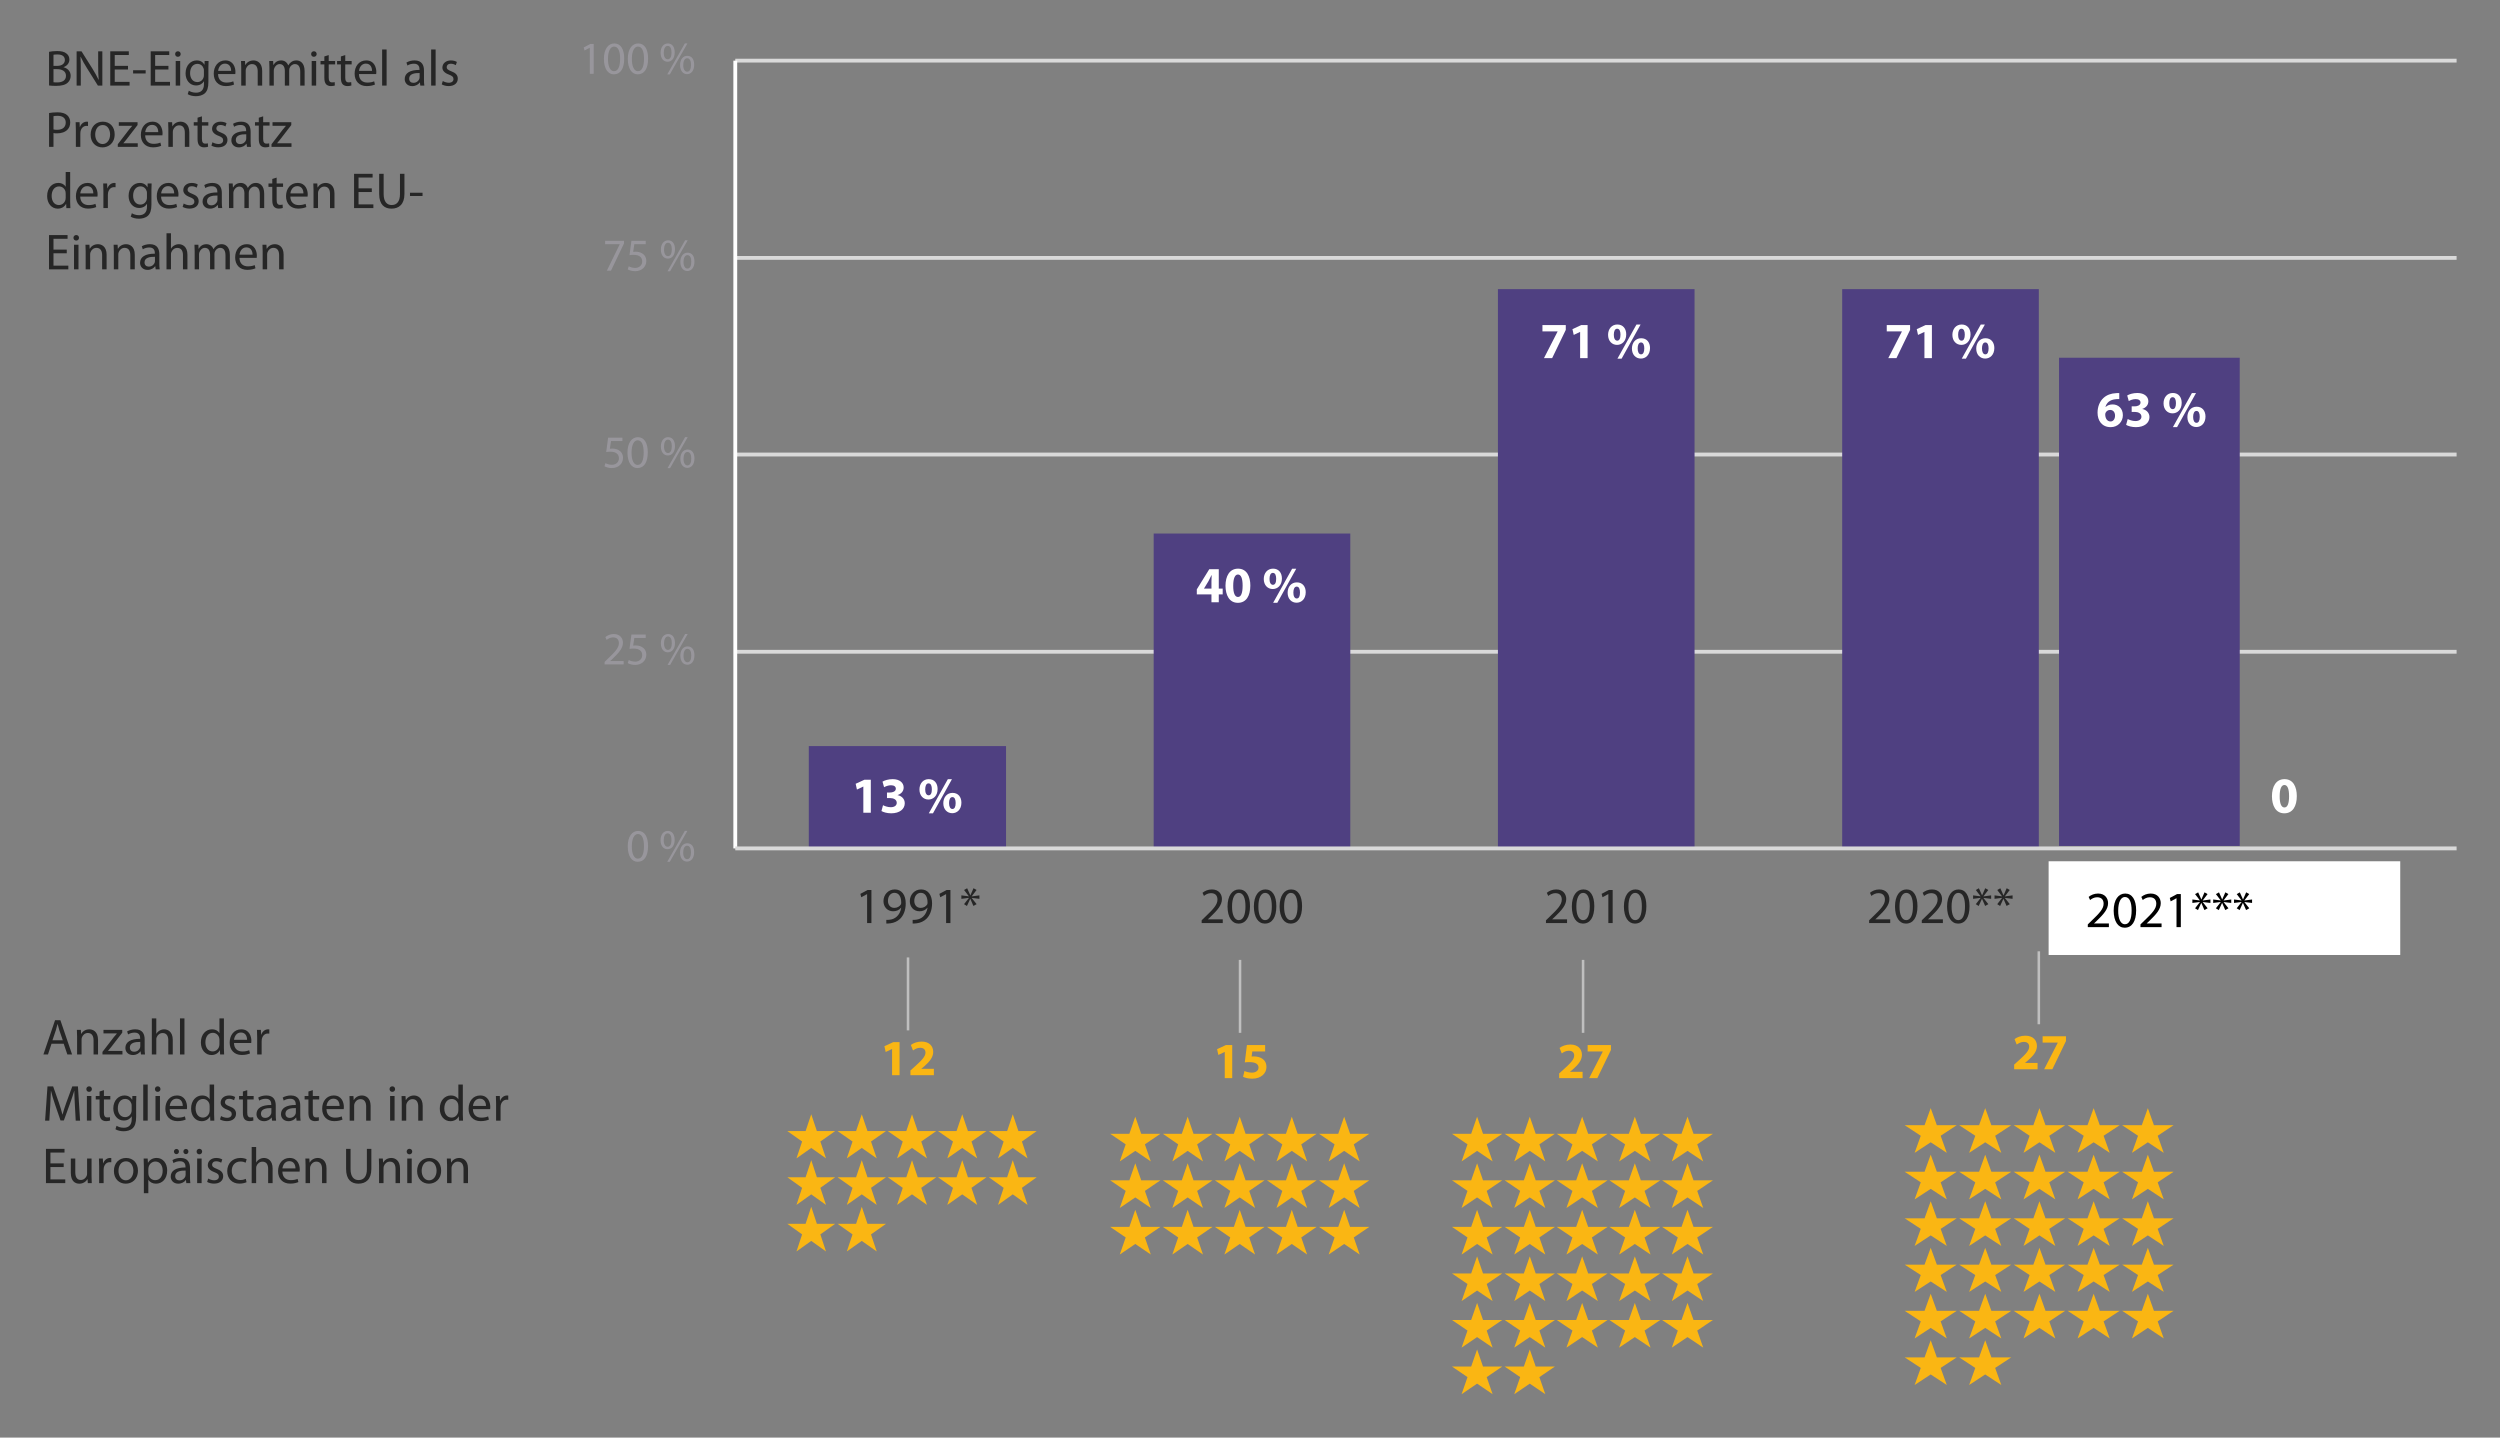 <?xml version="1.0" encoding="UTF-8"?><svg id="a" xmlns="http://www.w3.org/2000/svg" xmlns:xlink="http://www.w3.org/1999/xlink" viewBox="0 0 489.743 281.623"><rect x="0" y="0" width="489.743" height="281.623" fill="#808080" stroke="none"/><defs><style>.k,.l,.m,.n{fill:none;}.o,.p{fill:#fab613;}.q{fill:#fff;}.r{fill:#98969c;}.s{fill:#262626;}.t{fill:#4f4081;}.l{stroke:#bfbfbf;stroke-miterlimit:8;stroke-width:.5px;}.m{stroke:#fff;}.m,.n{stroke-linejoin:round;stroke-width:.75px;}.n{stroke:#d9d9d9;}.p{fill-rule:evenodd;}.u{clip-path:url(#i);}.v{clip-path:url(#h);}.w{clip-path:url(#j);}.x{clip-path:url(#g);}.y{clip-path:url(#e);}.z{clip-path:url(#f);}.aa{clip-path:url(#d);}.ab{clip-path:url(#b);}.ac{clip-path:url(#c);}</style><clipPath id="b"><rect class="k" x="8.799" y="7.319" width="102.36" height="67.68"/></clipPath><clipPath id="c"><rect class="k" x="8.799" y="7.319" width="102.36" height="67.68"/></clipPath><clipPath id="d"><rect class="k" x="8.799" y="7.319" width="102.36" height="67.68"/></clipPath><clipPath id="e"><rect class="k" x="8.799" y="7.319" width="102.36" height="67.68"/></clipPath><clipPath id="f"><rect class="k" x="8.199" y="197.158" width="99" height="48.361"/></clipPath><clipPath id="g"><rect class="k" x="8.199" y="197.158" width="99" height="48.361"/></clipPath><clipPath id="h"><rect class="k" x="8.199" y="197.158" width="99" height="48.361"/></clipPath><clipPath id="i"><rect class="k" x="139.359" y="201.239" width="77.161" height="12.6"/></clipPath><clipPath id="j"><rect class="k" x="361.119" y="200.039" width="77.161" height="12.6"/></clipPath></defs><path class="n" d="M144.039,11.879H481.239M144.039,50.519H481.239M144.039,89.039H481.239M144.039,127.679H481.239"/><path class="t" d="M360.879,56.639h38.52v109.56h-38.52V56.639Zm-67.44,0h38.52v109.56h-38.52V56.639Zm-67.44,47.88h38.52v61.68h-38.52v-61.68Zm-67.56,41.64h38.64v20.04h-38.64v-20.04Z"/><line class="m" x1="144.039" y1="166.199" x2="144.039" y2="11.879"/><line class="n" x1="144.039" y1="166.199" x2="481.239" y2="166.199"/><polygon class="q" points="169.125 159.216 170.589 159.216 170.589 152.742 169.344 152.742 167.621 153.539 167.87 154.675 169.105 154.087 169.125 154.087 169.125 159.216"/><path class="q" d="M172.67,158.878c.378,.229,1.086,.448,1.922,.448,1.643,0,2.649-.837,2.649-1.972,0-.857-.628-1.444-1.404-1.584v-.02c.797-.269,1.185-.817,1.185-1.504,0-.886-.767-1.614-2.141-1.614-.847,0-1.613,.239-2.002,.488l.309,1.096c.259-.159,.817-.388,1.345-.388,.647,0,.956,.289,.956,.677,0,.548-.637,.747-1.145,.747h-.588v1.086h.618c.657,0,1.295,.289,1.295,.936,0,.478-.398,.857-1.185,.857-.618,0-1.235-.249-1.504-.398l-.309,1.145Z"/><path class="q" d="M186.574,156.149c.458,0,.637,.508,.637,1.165,0,.727-.209,1.165-.637,1.165s-.667-.488-.657-1.165c0-.647,.199-1.165,.647-1.165h.01Zm.02-.827c-1.096,0-1.803,.876-1.803,2.032,0,1.215,.777,1.952,1.753,1.952,.936,0,1.793-.717,1.793-2.062,0-1.106-.628-1.922-1.733-1.922h-.01Zm-3.825,4.004l3.715-6.683h-.807l-3.725,6.683h.817Zm-.867-5.866c.468,0,.647,.508,.647,1.165,0,.737-.209,1.175-.637,1.175-.438,0-.677-.488-.667-1.165,0-.657,.199-1.175,.647-1.175h.01Zm.03-.827c-1.106,0-1.813,.876-1.813,2.032,0,1.215,.777,1.962,1.763,1.962,.936,0,1.793-.717,1.793-2.062,0-1.116-.628-1.932-1.733-1.932h-.01Z"/><path class="q" d="M235.857,115.303l.01-.02,.856-1.414c.219-.408,.398-.787,.608-1.205h.03c-.02,.418-.04,.817-.04,1.205v1.434h-1.464Zm2.898,2.679v-1.544h.767v-1.135h-.767v-3.795h-1.863l-2.44,3.944v.986h2.868v1.544h1.434Z"/><path class="q" d="M242.51,116.946c-.578,0-.936-.717-.926-2.211,0-1.464,.359-2.191,.926-2.191,.607,0,.916,.757,.916,2.191,0,1.474-.319,2.211-.906,2.211h-.01Zm-.01,1.145c1.633,0,2.44-1.384,2.44-3.376,0-1.773-.687-3.317-2.41-3.317-1.673,0-2.46,1.474-2.46,3.356,.01,1.833,.747,3.337,2.42,3.337h.01Z"/><path class="q" d="M254.024,114.914c.458,0,.638,.508,.638,1.165,0,.727-.209,1.165-.638,1.165s-.667-.488-.657-1.165c0-.647,.199-1.165,.647-1.165h.01Zm.02-.827c-1.096,0-1.803,.876-1.803,2.032,0,1.215,.777,1.952,1.753,1.952,.936,0,1.793-.717,1.793-2.062,0-1.106-.628-1.922-1.733-1.922h-.01Zm-3.825,4.004l3.715-6.683h-.807l-3.725,6.683h.817Zm-.867-5.866c.468,0,.647,.508,.647,1.165,0,.737-.209,1.175-.637,1.175-.438,0-.677-.488-.667-1.165,0-.657,.199-1.175,.647-1.175h.01Zm.03-.827c-1.106,0-1.813,.876-1.813,2.032,0,1.215,.777,1.962,1.763,1.962,.936,0,1.793-.717,1.793-2.062,0-1.115-.627-1.932-1.733-1.932h-.01Z"/><polygon class="q" points="302.16 63.68 302.16 64.925 305.128 64.925 305.128 64.945 302.459 70.154 304.063 70.154 306.732 64.626 306.732 63.68 302.16 63.68"/><polygon class="q" points="309.541 70.154 311.005 70.154 311.005 63.68 309.76 63.68 308.037 64.477 308.286 65.612 309.521 65.025 309.541 65.025 309.541 70.154"/><path class="q" d="M321.473,67.086c.458,0,.637,.508,.637,1.165,0,.727-.209,1.165-.637,1.165s-.667-.488-.657-1.165c0-.647,.199-1.165,.647-1.165h.01Zm.02-.827c-1.096,0-1.803,.876-1.803,2.032,0,1.215,.777,1.952,1.753,1.952,.936,0,1.793-.717,1.793-2.062,0-1.106-.628-1.922-1.733-1.922h-.01Zm-3.825,4.004l3.715-6.683h-.807l-3.725,6.683h.817Zm-.867-5.866c.468,0,.647,.508,.647,1.165,0,.737-.209,1.175-.637,1.175-.438,0-.677-.488-.667-1.165,0-.657,.199-1.175,.647-1.175h.01Zm.03-.827c-1.105,0-1.813,.877-1.813,2.032,0,1.215,.777,1.962,1.763,1.962,.936,0,1.793-.717,1.793-2.062,0-1.115-.628-1.932-1.733-1.932h-.01Z"/><polygon class="q" points="369.609 63.68 369.609 64.925 372.577 64.925 372.577 64.945 369.908 70.154 371.512 70.154 374.181 64.626 374.181 63.68 369.609 63.68"/><polygon class="q" points="376.99 70.154 378.454 70.154 378.454 63.68 377.209 63.68 375.486 64.477 375.735 65.612 376.97 65.025 376.99 65.025 376.99 70.154"/><path class="q" d="M388.922,67.086c.458,0,.637,.508,.637,1.165,0,.727-.209,1.165-.637,1.165s-.667-.488-.657-1.165c0-.647,.199-1.165,.647-1.165h.01Zm.02-.827c-1.096,0-1.803,.876-1.803,2.032,0,1.215,.777,1.952,1.753,1.952,.936,0,1.793-.717,1.793-2.062,0-1.106-.628-1.922-1.733-1.922h-.01Zm-3.825,4.004l3.715-6.683h-.807l-3.725,6.683h.817Zm-.866-5.866c.468,0,.647,.508,.647,1.165,0,.737-.209,1.175-.638,1.175-.438,0-.677-.488-.667-1.165,0-.657,.199-1.175,.647-1.175h.01Zm.03-.827c-1.105,0-1.813,.877-1.813,2.032,0,1.215,.777,1.962,1.763,1.962,.936,0,1.793-.717,1.793-2.062,0-1.115-.627-1.932-1.733-1.932h-.01Z"/><path class="q" d="M447.507,158.18c-.578,0-.936-.717-.926-2.211,0-1.464,.359-2.191,.926-2.191,.608,0,.916,.757,.916,2.191,0,1.474-.319,2.211-.906,2.211h-.01Zm-.01,1.145c1.633,0,2.44-1.384,2.44-3.376,0-1.773-.687-3.317-2.41-3.317-1.673,0-2.46,1.474-2.46,3.357,.01,1.833,.747,3.337,2.42,3.337h.01Z"/><path class="r" d="M124.954,168.208c-.729,0-1.197-.918-1.179-2.439,0-1.467,.468-2.385,1.188-2.385,.828,0,1.188,.945,1.188,2.385,0,1.494-.387,2.439-1.188,2.439h-.009Zm-.027,.612c1.278,0,2.025-1.098,2.025-3.087,0-1.863-.711-2.961-1.935-2.961-1.188,0-2.043,1.071-2.043,3.042,.018,1.935,.801,3.006,1.944,3.006h.009Z"/><path class="r" d="M134.602,165.671c.549,0,.756,.585,.756,1.296,0,.783-.234,1.341-.756,1.341-.495,0-.783-.576-.765-1.323,0-.738,.27-1.314,.756-1.314h.009Zm.027-.477c-.783,0-1.413,.648-1.413,1.827,.009,1.17,.63,1.764,1.368,1.764,.756,0,1.395-.612,1.395-1.854,0-1.116-.531-1.737-1.341-1.737h-.009Zm-3.42,3.636l3.447-6.066h-.504l-3.447,6.066h.504Zm-.423-5.58c.549,0,.756,.594,.756,1.305,0,.774-.234,1.323-.756,1.323-.495,0-.783-.567-.765-1.305,0-.738,.27-1.323,.756-1.323h.009Zm.027-.477c-.783,0-1.413,.657-1.413,1.827,.009,1.17,.63,1.755,1.368,1.755,.756,0,1.395-.612,1.395-1.836,0-1.116-.531-1.746-1.341-1.746h-.009Z"/><path class="r" d="M122.173,130.156v-.657h-2.619v-.018l.459-.432c1.233-1.188,2.016-2.061,2.016-3.141,0-.837-.531-1.701-1.782-1.701-.675,0-1.26,.261-1.656,.594l.252,.558c.27-.225,.711-.495,1.242-.495,.873,0,1.152,.549,1.152,1.143,0,.882-.684,1.638-2.178,3.06l-.621,.603v.486h3.735Z"/><path class="r" d="M126.493,124.307h-2.799l-.378,2.808c.216-.036,.477-.063,.819-.063,1.161,0,1.674,.54,1.674,1.287,.009,.792-.639,1.278-1.377,1.278-.54,0-1.017-.18-1.26-.324l-.198,.603c.288,.18,.819,.36,1.458,.36,1.269,0,2.178-.855,2.178-1.998,0-.738-.378-1.251-.837-1.503-.36-.216-.801-.315-1.26-.315-.216,0-.342,.018-.477,.036l.225-1.503h2.232v-.666Z"/><path class="r" d="M134.664,127.105c.549,0,.756,.585,.756,1.296,0,.783-.234,1.341-.756,1.341-.495,0-.783-.576-.765-1.323,0-.738,.27-1.314,.756-1.314h.009Zm.027-.477c-.783,0-1.413,.648-1.413,1.827,.009,1.17,.63,1.764,1.368,1.764,.756,0,1.395-.612,1.395-1.854,0-1.116-.531-1.737-1.341-1.737h-.009Zm-3.42,3.636l3.447-6.066h-.504l-3.447,6.066h.504Zm-.423-5.58c.549,0,.756,.594,.756,1.305,0,.774-.234,1.323-.756,1.323-.495,0-.783-.567-.765-1.305,0-.738,.27-1.323,.756-1.323h.009Zm.027-.477c-.783,0-1.413,.657-1.413,1.827,.009,1.17,.63,1.755,1.368,1.755,.756,0,1.395-.612,1.395-1.836,0-1.116-.531-1.746-1.341-1.746h-.009Z"/><path class="r" d="M121.93,85.742h-2.799l-.378,2.808c.216-.036,.477-.063,.819-.063,1.161,0,1.674,.54,1.674,1.287,.009,.792-.639,1.278-1.377,1.278-.54,0-1.017-.18-1.26-.324l-.198,.603c.288,.18,.819,.36,1.458,.36,1.269,0,2.178-.855,2.178-1.998,0-.738-.378-1.251-.837-1.503-.36-.216-.801-.315-1.26-.315-.216,0-.342,.018-.477,.036l.225-1.503h2.232v-.666Z"/><path class="r" d="M124.9,91.079c-.729,0-1.197-.918-1.179-2.439,0-1.467,.468-2.385,1.188-2.385,.828,0,1.188,.945,1.188,2.385,0,1.494-.387,2.439-1.188,2.439h-.009Zm-.027,.612c1.278,0,2.025-1.098,2.025-3.087,0-1.863-.711-2.961-1.935-2.961-1.188,0-2.043,1.071-2.043,3.042,.018,1.935,.801,3.006,1.944,3.006h.009Z"/><path class="r" d="M134.664,88.54c.549,0,.756,.585,.756,1.296,0,.783-.234,1.341-.756,1.341-.495,0-.783-.576-.765-1.323,0-.738,.27-1.314,.756-1.314h.009Zm.027-.477c-.783,0-1.413,.648-1.413,1.827,.009,1.17,.63,1.764,1.368,1.764,.756,0,1.395-.612,1.395-1.854,0-1.116-.531-1.737-1.341-1.737h-.009Zm-3.42,3.636l3.447-6.066h-.504l-3.447,6.066h.504Zm-.423-5.58c.549,0,.756,.594,.756,1.305,0,.774-.234,1.323-.756,1.323-.495,0-.783-.567-.765-1.305,0-.738,.27-1.323,.756-1.323h.009Zm.027-.477c-.783,0-1.413,.657-1.413,1.827,.009,1.17,.63,1.755,1.368,1.755,.756,0,1.395-.612,1.395-1.836,0-1.116-.531-1.746-1.341-1.746h-.009Z"/><polygon class="r" points="118.546 47.176 118.546 47.833 121.408 47.833 121.408 47.852 118.879 53.027 119.689 53.027 122.236 47.699 122.236 47.176 118.546 47.176"/><path class="r" d="M126.493,47.176h-2.799l-.378,2.808c.216-.036,.477-.063,.819-.063,1.161,0,1.674,.54,1.674,1.287,.009,.792-.639,1.278-1.377,1.278-.54,0-1.017-.18-1.26-.324l-.198,.603c.288,.18,.819,.36,1.458,.36,1.269,0,2.178-.855,2.178-1.998,0-.738-.378-1.251-.837-1.503-.36-.216-.801-.315-1.26-.315-.216,0-.342,.018-.477,.036l.225-1.503h2.232v-.666Z"/><path class="r" d="M134.665,49.975c.549,0,.756,.585,.756,1.296,0,.783-.234,1.341-.756,1.341-.495,0-.783-.576-.765-1.323,0-.738,.27-1.314,.756-1.314h.009Zm.027-.477c-.783,0-1.413,.648-1.413,1.827,.009,1.17,.63,1.764,1.368,1.764,.756,0,1.395-.612,1.395-1.854,0-1.116-.531-1.737-1.341-1.737h-.009Zm-3.42,3.636l3.447-6.066h-.504l-3.447,6.066h.504Zm-.423-5.58c.549,0,.756,.594,.756,1.305,0,.774-.234,1.323-.756,1.323-.495,0-.783-.567-.765-1.305,0-.738,.27-1.323,.756-1.323h.009Zm.027-.477c-.783,0-1.413,.657-1.413,1.827,.009,1.17,.63,1.755,1.368,1.755,.756,0,1.395-.612,1.395-1.836,0-1.116-.531-1.746-1.341-1.746h-.009Z"/><polygon class="r" points="115.54 14.461 116.305 14.461 116.305 8.612 115.63 8.612 114.352 9.295 114.505 9.898 115.522 9.349 115.54 9.349 115.54 14.461"/><path class="r" d="M120.283,13.948c-.729,0-1.197-.918-1.179-2.439,0-1.467,.468-2.385,1.188-2.385,.828,0,1.188,.945,1.188,2.385,0,1.494-.387,2.439-1.188,2.439h-.009Zm-.027,.612c1.278,0,2.025-1.098,2.025-3.087,0-1.863-.711-2.961-1.935-2.961-1.188,0-2.043,1.071-2.043,3.042,.018,1.935,.801,3.006,1.944,3.006h.009Z"/><path class="r" d="M124.963,13.948c-.729,0-1.197-.918-1.179-2.439,0-1.467,.468-2.385,1.188-2.385,.828,0,1.188,.945,1.188,2.385,0,1.494-.387,2.439-1.188,2.439h-.009Zm-.027,.612c1.278,0,2.025-1.098,2.025-3.087,0-1.863-.711-2.961-1.935-2.961-1.188,0-2.043,1.071-2.043,3.042,.018,1.935,.801,3.006,1.944,3.006h.009Z"/><path class="r" d="M134.611,11.411c.549,0,.756,.585,.756,1.296,0,.783-.234,1.341-.756,1.341-.495,0-.783-.576-.765-1.323,0-.738,.27-1.314,.756-1.314h.009Zm.027-.477c-.783,0-1.413,.648-1.413,1.827,.009,1.17,.63,1.764,1.368,1.764,.756,0,1.395-.612,1.395-1.854,0-1.116-.531-1.737-1.341-1.737h-.009Zm-3.42,3.636l3.447-6.066h-.504l-3.447,6.066h.504Zm-.423-5.58c.549,0,.756,.594,.756,1.305,0,.774-.234,1.323-.756,1.323-.495,0-.783-.567-.765-1.305,0-.738,.27-1.323,.756-1.323h.009Zm.027-.477c-.783,0-1.413,.657-1.413,1.827,.009,1.17,.63,1.755,1.368,1.755,.756,0,1.395-.612,1.395-1.836,0-1.116-.531-1.746-1.341-1.746h-.009Z"/><polygon class="s" points="169.862 180.82 170.708 180.82 170.708 174.346 169.961 174.346 168.547 175.103 168.716 175.77 169.842 175.162 169.862 175.162 169.862 180.82"/><path class="s" d="M175.22,174.903c.916,0,1.335,.837,1.325,1.952,0,.139-.03,.239-.07,.319-.239,.388-.697,.677-1.285,.677-.757,0-1.245-.568-1.245-1.375,0-.916,.528-1.574,1.265-1.574h.01Zm-1.594,6.016c.199,.01,.488-.01,.807-.05,.697-.08,1.384-.388,1.882-.867,.637-.618,1.115-1.614,1.115-3.038,0-1.663-.817-2.729-2.141-2.729s-2.221,1.076-2.221,2.291c0,1.116,.747,1.992,1.912,1.992,.657,0,1.175-.259,1.534-.697h.03c-.12,.767-.428,1.325-.857,1.723-.368,.349-.847,.558-1.355,.618-.299,.04-.518,.05-.707,.04v.717Z"/><path class="s" d="M180.379,174.903c.916,0,1.335,.837,1.325,1.952,0,.139-.03,.239-.07,.319-.239,.388-.697,.677-1.285,.677-.757,0-1.245-.568-1.245-1.375,0-.916,.528-1.574,1.265-1.574h.01Zm-1.594,6.016c.199,.01,.488-.01,.807-.05,.697-.08,1.384-.388,1.882-.867,.637-.618,1.116-1.614,1.116-3.038,0-1.663-.817-2.729-2.141-2.729s-2.221,1.076-2.221,2.291c0,1.116,.747,1.992,1.912,1.992,.657,0,1.175-.259,1.534-.697h.03c-.12,.767-.428,1.325-.857,1.723-.368,.349-.847,.558-1.355,.618-.299,.04-.518,.05-.707,.04v.717Z"/><polygon class="s" points="185.34 180.82 186.186 180.82 186.186 174.346 185.439 174.346 184.025 175.103 184.194 175.77 185.32 175.162 185.34 175.162 185.34 180.82"/><polygon class="s" points="190.708 173.997 190.1 175.392 190.08 175.392 189.463 174.007 188.855 174.346 189.792 175.571 189.792 175.591 188.328 175.401 188.328 176.079 189.802 175.89 189.802 175.909 188.855 177.124 189.423 177.483 190.061 176.079 190.08 176.079 190.688 177.473 191.316 177.124 190.359 175.919 190.359 175.899 191.863 176.079 191.863 175.401 190.359 175.601 190.359 175.581 191.306 174.346 190.708 173.997"/><path class="s" d="M239.533,180.82v-.727h-2.898v-.02l.508-.478c1.365-1.315,2.231-2.281,2.231-3.476,0-.926-.588-1.882-1.972-1.882-.747,0-1.394,.289-1.833,.657l.279,.618c.299-.249,.787-.548,1.374-.548,.966,0,1.275,.607,1.275,1.265,0,.976-.757,1.813-2.41,3.386l-.687,.667v.538h4.133Z"/><path class="s" d="M242.66,180.252c-.807,0-1.325-1.016-1.305-2.699,0-1.624,.518-2.639,1.315-2.639,.916,0,1.315,1.046,1.315,2.639,0,1.653-.428,2.699-1.315,2.699h-.01Zm-.03,.677c1.414,0,2.241-1.215,2.241-3.416,0-2.062-.787-3.277-2.141-3.277-1.315,0-2.261,1.185-2.261,3.367,.02,2.141,.886,3.327,2.151,3.327h.01Z"/><path class="s" d="M247.82,180.252c-.807,0-1.325-1.016-1.305-2.699,0-1.624,.518-2.639,1.315-2.639,.916,0,1.315,1.046,1.315,2.639,0,1.653-.428,2.699-1.315,2.699h-.01Zm-.03,.677c1.414,0,2.241-1.215,2.241-3.416,0-2.062-.787-3.277-2.141-3.277-1.315,0-2.261,1.185-2.261,3.367,.02,2.141,.886,3.327,2.151,3.327h.01Z"/><path class="s" d="M252.86,180.252c-.807,0-1.325-1.016-1.305-2.699,0-1.624,.518-2.639,1.315-2.639,.916,0,1.315,1.046,1.315,2.639,0,1.653-.428,2.699-1.315,2.699h-.01Zm-.03,.677c1.414,0,2.241-1.215,2.241-3.416,0-2.062-.787-3.277-2.141-3.277-1.315,0-2.261,1.185-2.261,3.367,.02,2.141,.887,3.327,2.151,3.327h.01Z"/><path class="s" d="M306.982,180.82v-.727h-2.898v-.02l.508-.478c1.365-1.315,2.231-2.281,2.231-3.476,0-.926-.588-1.882-1.972-1.882-.747,0-1.394,.289-1.833,.657l.279,.618c.299-.249,.787-.548,1.374-.548,.966,0,1.275,.607,1.275,1.265,0,.976-.757,1.813-2.41,3.386l-.687,.667v.538h4.133Z"/><path class="s" d="M310.109,180.252c-.807,0-1.325-1.016-1.305-2.699,0-1.624,.518-2.639,1.315-2.639,.916,0,1.315,1.046,1.315,2.639,0,1.653-.428,2.699-1.315,2.699h-.01Zm-.03,.677c1.414,0,2.241-1.215,2.241-3.416,0-2.062-.787-3.277-2.141-3.277-1.315,0-2.261,1.185-2.261,3.367,.02,2.141,.886,3.327,2.151,3.327h.01Z"/><polygon class="s" points="315.07 180.82 315.916 180.82 315.916 174.346 315.169 174.346 313.755 175.103 313.924 175.77 315.05 175.162 315.07 175.162 315.07 180.82"/><path class="s" d="M320.309,180.252c-.807,0-1.325-1.016-1.305-2.699,0-1.624,.518-2.639,1.315-2.639,.916,0,1.315,1.046,1.315,2.639,0,1.653-.428,2.699-1.315,2.699h-.01Zm-.03,.677c1.414,0,2.241-1.215,2.241-3.416,0-2.062-.787-3.277-2.141-3.277-1.315,0-2.261,1.185-2.261,3.367,.02,2.141,.887,3.327,2.151,3.327h.01Z"/><path class="s" d="M370.288,180.82v-.727h-2.898v-.02l.508-.478c1.365-1.315,2.231-2.281,2.231-3.476,0-.926-.588-1.882-1.972-1.882-.747,0-1.394,.289-1.833,.657l.279,.618c.299-.249,.787-.548,1.374-.548,.966,0,1.275,.607,1.275,1.265,0,.976-.757,1.813-2.41,3.386l-.687,.667v.538h4.133Z"/><path class="s" d="M373.415,180.252c-.807,0-1.325-1.016-1.305-2.699,0-1.624,.518-2.639,1.315-2.639,.916,0,1.315,1.046,1.315,2.639,0,1.653-.428,2.699-1.315,2.699h-.01Zm-.03,.677c1.414,0,2.241-1.215,2.241-3.416,0-2.062-.787-3.277-2.141-3.277-1.315,0-2.261,1.185-2.261,3.367,.02,2.141,.886,3.327,2.151,3.327h.01Z"/><path class="s" d="M380.606,180.82v-.727h-2.898v-.02l.508-.478c1.364-1.315,2.231-2.281,2.231-3.476,0-.926-.588-1.882-1.972-1.882-.747,0-1.394,.289-1.833,.657l.279,.618c.299-.249,.787-.548,1.374-.548,.966,0,1.275,.607,1.275,1.265,0,.976-.757,1.813-2.41,3.386l-.687,.667v.538h4.133Z"/><path class="s" d="M383.615,180.252c-.807,0-1.325-1.016-1.305-2.699,0-1.624,.518-2.639,1.315-2.639,.916,0,1.315,1.046,1.315,2.639,0,1.653-.428,2.699-1.315,2.699h-.01Zm-.03,.677c1.414,0,2.241-1.215,2.241-3.416,0-2.062-.787-3.277-2.141-3.277-1.315,0-2.261,1.185-2.261,3.367,.02,2.141,.886,3.327,2.151,3.327h.01Z"/><polygon class="s" points="388.904 173.997 388.296 175.392 388.277 175.392 387.659 174.007 387.051 174.346 387.988 175.571 387.988 175.591 386.524 175.401 386.524 176.079 387.998 175.89 387.998 175.909 387.051 177.124 387.619 177.483 388.257 176.079 388.277 176.079 388.884 177.473 389.512 177.124 388.555 175.919 388.555 175.899 390.059 176.079 390.059 175.401 388.555 175.601 388.555 175.581 389.502 174.346 388.904 173.997"/><polygon class="s" points="393.104 173.997 392.497 175.392 392.477 175.392 391.859 174.007 391.252 174.346 392.188 175.571 392.188 175.591 390.724 175.401 390.724 176.079 392.198 175.89 392.198 175.909 391.252 177.124 391.819 177.483 392.457 176.079 392.477 176.079 393.084 177.473 393.712 177.124 392.756 175.919 392.756 175.899 394.259 176.079 394.259 175.401 392.756 175.601 392.756 175.581 393.702 174.346 393.104 173.997"/><g class="ab"><path class="s" d="M10.477,13.548h.717c.946,0,1.733,.388,1.733,1.295,0,.976-.827,1.305-1.723,1.305-.309,0-.548-.01-.727-.04v-2.56Zm0-2.819c.139-.03,.369-.06,.767-.06,.876,0,1.464,.319,1.464,1.096,0,.647-.538,1.135-1.444,1.135h-.787v-2.171Zm-.867,6.016c.289,.04,.747,.08,1.345,.08,1.096,0,1.853-.199,2.311-.628,.349-.329,.578-.767,.578-1.345,0-.996-.747-1.524-1.384-1.673v-.03c.697-.249,1.135-.817,1.135-1.474,0-.528-.219-.926-.568-1.185-.408-.339-.966-.488-1.833-.488-.598,0-1.205,.06-1.584,.149v6.594Z"/><path class="s" d="M15.826,16.765v-2.869c0-1.115-.01-1.922-.06-2.769l.03-.01c.329,.727,.777,1.494,1.245,2.241l2.131,3.406h.876v-6.713h-.817v2.819c0,1.036,.02,1.853,.1,2.749l-.03,.01c-.309-.687-.707-1.394-1.195-2.181l-2.141-3.396h-.956v6.713h.817Z"/><polygon class="s" points="25.075 12.901 22.475 12.901 22.475 10.779 25.234 10.779 25.234 10.052 21.599 10.052 21.599 16.765 25.383 16.765 25.383 16.038 22.475 16.038 22.475 13.618 25.075 13.618 25.075 12.901"/></g><rect class="s" x="26.073" y="13.757" width="2.46" height=".637"/><polygon class="s" points="32.995 12.901 30.395 12.901 30.395 10.779 33.154 10.779 33.154 10.052 29.519 10.052 29.519 16.765 33.303 16.765 33.303 16.038 30.395 16.038 30.395 13.618 32.995 13.618 32.995 12.901"/><path class="s" d="M34.847,11.128c.339,0,.548-.249,.548-.538,0-.309-.219-.548-.538-.548-.329,0-.548,.239-.548,.548,0,.289,.209,.538,.528,.538h.01Zm.448,5.637v-4.821h-.876v4.821h.876Z"/><path class="s" d="M39.946,14.703c0,.159-.02,.329-.07,.468-.179,.568-.667,.906-1.215,.906-.936,0-1.424-.797-1.424-1.733,0-1.126,.598-1.833,1.434-1.833,.647,0,1.066,.418,1.225,.936,.04,.12,.05,.249,.05,.388v.867Zm.876-1.444c0-.578,.01-.976,.04-1.315h-.777l-.03,.727h-.02c-.219-.408-.667-.837-1.504-.837-1.116,0-2.181,.916-2.181,2.55,0,1.345,.857,2.36,2.052,2.36,.747,0,1.275-.359,1.534-.807h.02v.528c0,1.225-.657,1.693-1.554,1.693-.598,0-1.096-.179-1.414-.389l-.219,.677c.388,.259,1.026,.398,1.604,.398,.608,0,1.285-.149,1.763-.578,.458-.428,.687-1.096,.687-2.211v-2.799Z"/><path class="s" d="M42.727,13.886c.07-.607,.448-1.424,1.345-1.424,.976,0,1.215,.867,1.205,1.424h-2.55Zm3.366,.628c.02-.1,.03-.229,.03-.408,0-.886-.408-2.271-1.982-2.271-1.404,0-2.271,1.145-2.271,2.6,0,1.444,.896,2.43,2.37,2.43,.767,0,1.305-.169,1.614-.309l-.159-.628c-.319,.14-.707,.249-1.335,.249-.876,0-1.623-.488-1.643-1.663h3.376Z"/><path class="s" d="M47.258,16.765h.876v-2.908c0-.139,.02-.299,.06-.408,.159-.488,.608-.896,1.175-.896,.827,0,1.116,.657,1.116,1.434v2.779h.876v-2.879c0-1.653-1.036-2.052-1.703-2.052-.797,0-1.355,.448-1.594,.896h-.02l-.05-.787h-.777c.03,.398,.04,.797,.04,1.305v3.516Z"/><path class="s" d="M52.778,16.765h.857v-2.908c0-.149,.02-.299,.07-.428,.139-.438,.548-.877,1.086-.877,.667,0,1.006,.548,1.006,1.315v2.898h.857v-2.988c0-.149,.03-.309,.07-.438,.159-.418,.538-.787,1.046-.787,.697,0,1.046,.548,1.046,1.484v2.729h.857v-2.839c0-1.673-.946-2.092-1.594-2.092-.458,0-.767,.12-1.056,.339-.199,.149-.398,.349-.548,.628h-.02c-.209-.568-.707-.966-1.355-.966-.807,0-1.255,.428-1.524,.886h-.03l-.04-.777h-.767c.02,.398,.04,.797,.04,1.305v3.516Z"/><path class="s" d="M61.487,11.128c.339,0,.548-.249,.548-.538,0-.309-.219-.548-.538-.548-.329,0-.548,.239-.548,.548,0,.289,.209,.538,.528,.538h.01Zm.448,5.637v-4.821h-.876v4.821h.876Z"/><path class="s" d="M63.538,11.058v.886h-.747v.667h.747v2.62c0,.568,.1,.996,.339,1.265,.209,.229,.538,.369,.946,.369,.339,0,.608-.06,.777-.12l-.04-.667c-.129,.04-.269,.06-.508,.06-.488,0-.657-.339-.657-.936v-2.59h1.255v-.667h-1.255v-1.155l-.857,.269Z"/><path class="s" d="M66.778,11.058v.886h-.747v.667h.747v2.62c0,.568,.1,.996,.339,1.265,.209,.229,.538,.369,.946,.369,.339,0,.608-.06,.777-.12l-.04-.667c-.129,.04-.269,.06-.508,.06-.488,0-.657-.339-.657-.936v-2.59h1.255v-.667h-1.255v-1.155l-.857,.269Z"/><path class="s" d="M70.327,13.886c.07-.607,.448-1.424,1.345-1.424,.976,0,1.215,.867,1.205,1.424h-2.55Zm3.366,.628c.02-.1,.03-.229,.03-.408,0-.886-.408-2.271-1.982-2.271-1.404,0-2.271,1.145-2.271,2.6,0,1.444,.896,2.43,2.37,2.43,.767,0,1.305-.169,1.614-.309l-.159-.628c-.319,.14-.707,.249-1.335,.249-.876,0-1.623-.488-1.643-1.663h3.376Z"/><rect class="s" x="74.859" y="9.693" width=".876" height="7.072"/><path class="s" d="M82.199,15.141c0,.09-.01,.189-.04,.279-.139,.408-.548,.807-1.185,.807-.438,0-.817-.259-.817-.837,0-.936,1.086-1.106,2.042-1.086v.837Zm.857-1.335c0-.966-.359-1.972-1.843-1.972-.608,0-1.195,.169-1.594,.418l.199,.588c.339-.229,.807-.359,1.265-.359,.986-.01,1.096,.717,1.096,1.116v.1c-1.863-.01-2.898,.628-2.898,1.793,0,.697,.498,1.384,1.474,1.384,.687,0,1.215-.339,1.474-.717h.03l.08,.608h.787c-.05-.329-.07-.737-.07-1.155v-1.803Z"/><rect class="s" x="84.459" y="9.693" width=".876" height="7.072"/><path class="s" d="M86.531,16.526c.339,.199,.827,.339,1.355,.339,1.125,0,1.793-.598,1.793-1.454,0-.717-.438-1.135-1.265-1.444-.627-.249-.906-.428-.906-.827,0-.359,.279-.657,.797-.657,.448,0,.797,.169,.986,.279l.209-.627c-.259-.169-.687-.299-1.175-.299-1.026,0-1.663,.637-1.663,1.414,0,.568,.408,1.046,1.285,1.365,.637,.239,.886,.458,.886,.877,0,.408-.299,.717-.926,.717-.438,0-.896-.179-1.165-.339l-.209,.657Z"/><g class="ac"><path class="s" d="M10.477,22.759c.149-.04,.438-.07,.817-.07,.956,0,1.584,.428,1.584,1.315,0,.916-.637,1.424-1.683,1.424-.289,0-.528-.02-.717-.07v-2.599Zm-.867,6.006h.867v-2.699c.199,.05,.438,.06,.697,.06,.847,0,1.594-.249,2.052-.737,.349-.349,.528-.827,.528-1.434,0-.588-.229-1.076-.598-1.394-.398-.359-1.026-.558-1.882-.558-.697,0-1.245,.06-1.663,.14v6.623Z"/><path class="s" d="M14.861,28.765h.876v-2.58c0-.139,.01-.279,.03-.408,.12-.647,.558-1.116,1.175-1.116,.12,0,.209,.01,.299,.02v-.827c-.08-.01-.149-.02-.239-.02-.588,0-1.125,.408-1.345,1.056h-.03l-.04-.946h-.767c.03,.448,.04,.936,.04,1.504v3.317Z"/><path class="s" d="M20.093,28.217c-.847,0-1.444-.797-1.444-1.853,0-.916,.448-1.872,1.474-1.872,1.036,0,1.444,1.026,1.444,1.843,0,1.096-.627,1.883-1.464,1.883h-.01Zm-.02,.657c1.145,0,2.39-.777,2.39-2.57,0-1.464-.936-2.47-2.321-2.47-1.325,0-2.39,.946-2.39,2.56,0,1.524,1.016,2.48,2.311,2.48h.01Z"/><path class="s" d="M23.073,28.765h3.914v-.697h-2.819v-.02c.219-.239,.418-.488,.618-.747l2.161-2.809v-.548h-3.675v.697h2.619v.02c-.229,.259-.418,.488-.637,.757l-2.181,2.839v.508Z"/><path class="s" d="M28.449,25.886c.07-.607,.448-1.424,1.345-1.424,.976,0,1.215,.867,1.205,1.424h-2.55Zm3.366,.628c.02-.1,.03-.229,.03-.408,0-.886-.408-2.271-1.982-2.271-1.404,0-2.271,1.145-2.271,2.6,0,1.444,.896,2.43,2.37,2.43,.767,0,1.305-.169,1.614-.309l-.159-.628c-.319,.139-.707,.249-1.335,.249-.876,0-1.623-.488-1.643-1.663h3.376Z"/><path class="s" d="M32.981,28.765h.876v-2.908c0-.139,.02-.299,.06-.408,.159-.488,.608-.896,1.175-.896,.827,0,1.116,.657,1.116,1.434v2.779h.876v-2.879c0-1.653-1.036-2.052-1.703-2.052-.797,0-1.355,.448-1.594,.896h-.02l-.05-.787h-.777c.03,.398,.04,.797,.04,1.305v3.516Z"/><path class="s" d="M38.7,23.058v.886h-.747v.667h.747v2.62c0,.568,.1,.996,.339,1.265,.209,.229,.538,.369,.946,.369,.339,0,.608-.06,.777-.12l-.04-.667c-.129,.04-.269,.06-.508,.06-.488,0-.657-.339-.657-.936v-2.59h1.255v-.667h-1.255v-1.155l-.857,.269Z"/><path class="s" d="M41.409,28.526c.339,.199,.827,.339,1.355,.339,1.125,0,1.793-.598,1.793-1.454,0-.717-.438-1.135-1.265-1.444-.627-.249-.906-.428-.906-.827,0-.359,.279-.657,.797-.657,.448,0,.797,.169,.986,.279l.209-.627c-.259-.169-.687-.299-1.175-.299-1.026,0-1.663,.637-1.663,1.414,0,.568,.408,1.046,1.285,1.365,.637,.239,.886,.458,.886,.876,0,.408-.299,.717-.926,.717-.438,0-.896-.179-1.165-.339l-.209,.657Z"/><path class="s" d="M48.238,27.141c0,.09-.01,.189-.04,.279-.139,.408-.548,.807-1.185,.807-.438,0-.817-.259-.817-.837,0-.936,1.086-1.106,2.042-1.086v.837Zm.857-1.335c0-.966-.359-1.972-1.843-1.972-.608,0-1.195,.169-1.594,.418l.199,.588c.339-.229,.807-.359,1.265-.359,.986-.01,1.096,.717,1.096,1.116v.1c-1.863-.01-2.898,.628-2.898,1.793,0,.697,.498,1.384,1.474,1.384,.687,0,1.215-.339,1.474-.717h.03l.08,.608h.787c-.05-.329-.07-.737-.07-1.155v-1.803Z"/><path class="s" d="M50.697,23.058v.886h-.747v.667h.747v2.62c0,.568,.1,.996,.339,1.265,.209,.229,.538,.369,.946,.369,.339,0,.608-.06,.777-.12l-.04-.667c-.129,.04-.269,.06-.508,.06-.488,0-.657-.339-.657-.936v-2.59h1.255v-.667h-1.255v-1.155l-.857,.269Z"/><path class="s" d="M53.187,28.765h3.914v-.697h-2.819v-.02c.219-.239,.418-.488,.618-.747l2.161-2.809v-.548h-3.675v.697h2.619v.02c-.229,.259-.418,.488-.637,.757l-2.181,2.839v.508Z"/></g><g class="aa"><path class="s" d="M12.868,38.743c0,.139-.01,.259-.04,.368-.159,.657-.697,1.056-1.285,1.056-.936,0-1.424-.807-1.424-1.793,0-1.056,.538-1.853,1.444-1.853,.657,0,1.135,.458,1.265,1.006,.03,.12,.04,.259,.04,.378v.837Zm0-5.05v2.868h-.02c-.209-.378-.707-.727-1.454-.727-1.165,0-2.171,.976-2.161,2.59,0,1.464,.906,2.45,2.072,2.45,.787,0,1.365-.408,1.633-.946h.02l.04,.837h.787c-.03-.329-.04-.817-.04-1.245v-5.827h-.876Z"/><path class="s" d="M15.726,37.887c.07-.607,.448-1.424,1.345-1.424,.976,0,1.215,.867,1.205,1.424h-2.55Zm3.366,.627c.02-.1,.03-.229,.03-.408,0-.886-.408-2.271-1.982-2.271-1.404,0-2.271,1.145-2.271,2.6,0,1.444,.896,2.43,2.37,2.43,.767,0,1.305-.169,1.614-.309l-.159-.628c-.319,.139-.707,.249-1.335,.249-.876,0-1.623-.488-1.643-1.663h3.376Z"/><path class="s" d="M20.258,40.765h.876v-2.58c0-.139,.01-.279,.03-.408,.12-.647,.558-1.116,1.175-1.116,.12,0,.209,.01,.299,.02v-.827c-.08-.01-.149-.02-.239-.02-.588,0-1.125,.408-1.345,1.056h-.03l-.04-.946h-.767c.03,.448,.04,.936,.04,1.504v3.317Z"/><path class="s" d="M28.787,38.703c0,.159-.02,.329-.07,.468-.179,.568-.667,.906-1.215,.906-.936,0-1.424-.797-1.424-1.733,0-1.126,.598-1.833,1.434-1.833,.647,0,1.066,.418,1.225,.936,.04,.119,.05,.249,.05,.388v.867Zm.876-1.444c0-.578,.01-.976,.04-1.315h-.777l-.03,.727h-.02c-.219-.408-.667-.837-1.504-.837-1.116,0-2.181,.916-2.181,2.55,0,1.345,.857,2.36,2.052,2.36,.747,0,1.275-.358,1.534-.807h.02v.528c0,1.225-.657,1.693-1.554,1.693-.598,0-1.096-.179-1.414-.388l-.219,.677c.388,.259,1.026,.398,1.604,.398,.608,0,1.285-.149,1.763-.578,.458-.428,.687-1.096,.687-2.211v-2.799Z"/><path class="s" d="M31.568,37.887c.07-.607,.448-1.424,1.345-1.424,.976,0,1.215,.867,1.205,1.424h-2.55Zm3.366,.627c.02-.1,.03-.229,.03-.408,0-.886-.408-2.271-1.982-2.271-1.404,0-2.271,1.145-2.271,2.6,0,1.444,.896,2.43,2.37,2.43,.767,0,1.305-.169,1.614-.309l-.159-.628c-.319,.139-.707,.249-1.335,.249-.876,0-1.623-.488-1.643-1.663h3.376Z"/><path class="s" d="M35.772,40.526c.339,.199,.827,.339,1.355,.339,1.125,0,1.793-.598,1.793-1.454,0-.717-.438-1.135-1.265-1.444-.627-.249-.906-.428-.906-.827,0-.358,.279-.657,.797-.657,.448,0,.797,.169,.986,.279l.209-.627c-.259-.169-.687-.299-1.175-.299-1.026,0-1.663,.637-1.663,1.414,0,.568,.408,1.046,1.285,1.365,.637,.239,.886,.458,.886,.876,0,.408-.299,.717-.926,.717-.438,0-.896-.179-1.165-.339l-.209,.657Z"/><path class="s" d="M42.599,39.141c0,.09-.01,.189-.04,.279-.139,.408-.548,.807-1.185,.807-.438,0-.817-.259-.817-.837,0-.936,1.086-1.106,2.042-1.086v.837Zm.857-1.335c0-.966-.359-1.972-1.843-1.972-.608,0-1.195,.169-1.594,.418l.199,.588c.339-.229,.807-.359,1.265-.359,.986-.01,1.096,.717,1.096,1.116v.1c-1.863-.01-2.898,.628-2.898,1.793,0,.697,.498,1.384,1.474,1.384,.687,0,1.215-.339,1.474-.717h.03l.08,.608h.787c-.05-.329-.07-.737-.07-1.155v-1.803Z"/><path class="s" d="M44.86,40.765h.857v-2.908c0-.149,.02-.299,.07-.428,.139-.438,.548-.877,1.086-.877,.667,0,1.006,.548,1.006,1.315v2.898h.857v-2.988c0-.149,.03-.309,.07-.438,.159-.418,.538-.787,1.046-.787,.697,0,1.046,.548,1.046,1.484v2.729h.857v-2.839c0-1.673-.946-2.092-1.594-2.092-.458,0-.767,.12-1.056,.339-.199,.149-.398,.349-.548,.628h-.02c-.209-.568-.707-.966-1.355-.966-.807,0-1.255,.428-1.524,.886h-.03l-.04-.777h-.767c.02,.398,.04,.797,.04,1.305v3.516Z"/><path class="s" d="M53.339,35.058v.886h-.747v.667h.747v2.619c0,.568,.1,.996,.339,1.265,.209,.229,.538,.369,.946,.369,.339,0,.608-.06,.777-.12l-.04-.667c-.129,.04-.269,.06-.508,.06-.488,0-.657-.339-.657-.936v-2.59h1.255v-.667h-1.255v-1.155l-.857,.269Z"/><path class="s" d="M56.888,37.887c.07-.607,.448-1.424,1.345-1.424,.976,0,1.215,.867,1.205,1.424h-2.55Zm3.366,.627c.02-.1,.03-.229,.03-.408,0-.886-.408-2.271-1.982-2.271-1.404,0-2.271,1.145-2.271,2.6,0,1.444,.896,2.43,2.37,2.43,.767,0,1.305-.169,1.614-.309l-.159-.628c-.319,.139-.707,.249-1.335,.249-.876,0-1.623-.488-1.643-1.663h3.376Z"/><path class="s" d="M61.42,40.765h.876v-2.908c0-.139,.02-.299,.06-.408,.159-.488,.608-.896,1.175-.896,.827,0,1.116,.657,1.116,1.434v2.779h.876v-2.878c0-1.653-1.036-2.052-1.703-2.052-.797,0-1.355,.448-1.594,.896h-.02l-.05-.787h-.777c.03,.398,.04,.797,.04,1.305v3.516Z"/><polygon class="s" points="72.836 36.9 70.236 36.9 70.236 34.779 72.995 34.779 72.995 34.052 69.36 34.052 69.36 40.765 73.145 40.765 73.145 40.038 70.236 40.038 70.236 37.618 72.836 37.618 72.836 36.9"/><path class="s" d="M74.28,34.052v3.954c0,2.092,1.036,2.868,2.41,2.868,1.454,0,2.54-.837,2.54-2.898v-3.924h-.876v3.984c0,1.474-.647,2.132-1.633,2.132-.896,0-1.564-.637-1.564-2.132v-3.984h-.876Z"/></g><rect class="s" x="80.313" y="37.757" width="2.46" height=".637"/><g class="y"><polygon class="s" points="13.077 48.9 10.477 48.9 10.477 46.779 13.236 46.779 13.236 46.052 9.601 46.052 9.601 52.765 13.386 52.765 13.386 52.038 10.477 52.038 10.477 49.618 13.077 49.618 13.077 48.9"/><path class="s" d="M14.929,47.128c.339,0,.548-.249,.548-.538,0-.309-.219-.548-.538-.548-.329,0-.548,.239-.548,.548,0,.289,.209,.538,.528,.538h.01Zm.448,5.637v-4.821h-.876v4.821h.876Z"/><path class="s" d="M16.781,52.765h.876v-2.908c0-.139,.02-.299,.06-.408,.159-.488,.608-.896,1.175-.896,.827,0,1.116,.657,1.116,1.434v2.779h.876v-2.878c0-1.653-1.036-2.052-1.703-2.052-.797,0-1.355,.448-1.594,.896h-.02l-.05-.787h-.777c.03,.398,.04,.797,.04,1.305v3.516Z"/><path class="s" d="M22.299,52.765h.876v-2.908c0-.139,.02-.299,.06-.408,.159-.488,.608-.896,1.175-.896,.827,0,1.116,.657,1.116,1.434v2.779h.876v-2.878c0-1.653-1.036-2.052-1.703-2.052-.797,0-1.355,.448-1.594,.896h-.02l-.05-.787h-.777c.03,.398,.04,.797,.04,1.305v3.516Z"/><path class="s" d="M30.356,51.141c0,.09-.01,.189-.04,.279-.139,.408-.548,.807-1.185,.807-.438,0-.817-.259-.817-.837,0-.936,1.086-1.106,2.042-1.086v.837Zm.857-1.335c0-.966-.359-1.972-1.843-1.972-.608,0-1.195,.169-1.594,.418l.199,.588c.339-.229,.807-.359,1.265-.359,.986-.01,1.096,.717,1.096,1.116v.1c-1.863-.01-2.898,.628-2.898,1.793,0,.697,.498,1.384,1.474,1.384,.687,0,1.215-.339,1.474-.717h.03l.08,.608h.787c-.05-.329-.07-.737-.07-1.155v-1.803Z"/><path class="s" d="M32.616,52.765h.876v-2.908c0-.169,.01-.299,.06-.418,.169-.478,.608-.876,1.175-.876,.827,0,1.116,.647,1.116,1.424v2.779h.876v-2.868c0-1.663-1.036-2.062-1.683-2.062-.329,0-.637,.09-.896,.249-.269,.139-.488,.368-.627,.617h-.02v-3.008h-.876v7.072Z"/><path class="s" d="M38.134,52.765h.857v-2.908c0-.149,.02-.299,.07-.428,.139-.438,.548-.877,1.086-.877,.667,0,1.006,.548,1.006,1.315v2.898h.857v-2.988c0-.149,.03-.309,.07-.438,.159-.418,.538-.787,1.046-.787,.697,0,1.046,.548,1.046,1.484v2.729h.857v-2.839c0-1.673-.946-2.092-1.594-2.092-.458,0-.767,.12-1.056,.339-.199,.149-.398,.349-.548,.628h-.02c-.209-.568-.707-.966-1.355-.966-.807,0-1.255,.428-1.524,.886h-.03l-.04-.777h-.767c.02,.398,.04,.797,.04,1.305v3.516Z"/><path class="s" d="M46.922,49.887c.07-.607,.448-1.424,1.345-1.424,.976,0,1.215,.867,1.205,1.424h-2.55Zm3.366,.627c.02-.1,.03-.229,.03-.408,0-.886-.408-2.271-1.982-2.271-1.404,0-2.271,1.145-2.271,2.6,0,1.444,.896,2.43,2.37,2.43,.767,0,1.305-.169,1.614-.309l-.159-.628c-.319,.139-.707,.249-1.335,.249-.876,0-1.623-.488-1.643-1.663h3.376Z"/><path class="s" d="M51.455,52.765h.876v-2.908c0-.139,.02-.299,.06-.408,.159-.488,.608-.896,1.175-.896,.827,0,1.116,.657,1.116,1.434v2.779h.876v-2.878c0-1.653-1.036-2.052-1.703-2.052-.797,0-1.355,.448-1.594,.896h-.02l-.05-.787h-.777c.03,.398,.04,.797,.04,1.305v3.516Z"/></g><g class="z"><path class="s" d="M10.277,203.781l.657-1.942c.129-.408,.239-.827,.329-1.215h.03c.1,.388,.199,.787,.339,1.225l.667,1.932h-2.022Zm2.201,.677l.717,2.112h.926l-2.291-6.713h-1.046l-2.281,6.713h.896l.697-2.112h2.38Z"/><path class="s" d="M15.102,206.57h.876v-2.908c0-.139,.02-.299,.06-.408,.159-.488,.608-.896,1.175-.896,.827,0,1.116,.657,1.116,1.434v2.779h.876v-2.878c0-1.653-1.036-2.052-1.703-2.052-.797,0-1.355,.448-1.594,.896h-.02l-.05-.787h-.777c.03,.398,.04,.797,.04,1.305v3.516Z"/><path class="s" d="M20.072,206.57h3.914v-.697h-2.819v-.02c.219-.239,.418-.488,.618-.747l2.161-2.809v-.548h-3.675v.697h2.619v.02c-.229,.259-.418,.488-.637,.757l-2.181,2.839v.508Z"/><path class="s" d="M27.48,204.946c0,.09-.01,.189-.04,.279-.139,.408-.548,.807-1.185,.807-.438,0-.817-.259-.817-.837,0-.936,1.086-1.106,2.042-1.086v.837Zm.857-1.335c0-.966-.359-1.972-1.843-1.972-.608,0-1.195,.169-1.594,.418l.199,.588c.339-.229,.807-.359,1.265-.359,.986-.01,1.096,.717,1.096,1.116v.1c-1.863-.01-2.898,.627-2.898,1.793,0,.697,.498,1.384,1.474,1.384,.687,0,1.215-.339,1.474-.717h.03l.08,.608h.787c-.05-.329-.07-.737-.07-1.155v-1.803Z"/><path class="s" d="M29.741,206.57h.876v-2.908c0-.169,.01-.299,.06-.418,.169-.478,.608-.876,1.175-.876,.827,0,1.116,.647,1.116,1.424v2.779h.876v-2.868c0-1.663-1.036-2.062-1.683-2.062-.329,0-.637,.09-.896,.249-.269,.139-.488,.369-.627,.618h-.02v-3.008h-.876v7.072Z"/><rect class="s" x="35.258" y="199.498" width=".876" height="7.072"/><path class="s" d="M42.987,204.548c0,.139-.01,.259-.04,.369-.159,.657-.697,1.056-1.285,1.056-.936,0-1.424-.807-1.424-1.793,0-1.056,.538-1.853,1.444-1.853,.657,0,1.135,.458,1.265,1.006,.03,.12,.04,.259,.04,.378v.837Zm0-5.05v2.868h-.02c-.209-.378-.707-.727-1.454-.727-1.165,0-2.171,.976-2.161,2.59,0,1.464,.906,2.45,2.072,2.45,.787,0,1.365-.408,1.633-.946h.02l.04,.837h.787c-.03-.329-.04-.817-.04-1.245v-5.827h-.876Z"/><path class="s" d="M45.848,203.691c.07-.608,.448-1.424,1.345-1.424,.976,0,1.215,.867,1.205,1.424h-2.55Zm3.366,.627c.02-.1,.03-.229,.03-.408,0-.886-.408-2.271-1.982-2.271-1.404,0-2.271,1.145-2.271,2.6,0,1.444,.896,2.43,2.37,2.43,.767,0,1.305-.169,1.614-.309l-.159-.627c-.319,.139-.707,.249-1.335,.249-.876,0-1.623-.488-1.643-1.663h3.376Z"/><path class="s" d="M50.381,206.57h.876v-2.58c0-.139,.01-.279,.03-.408,.12-.647,.558-1.116,1.175-1.116,.12,0,.209,.01,.299,.02v-.827c-.08-.01-.149-.02-.239-.02-.588,0-1.125,.408-1.345,1.056h-.03l-.04-.946h-.767c.03,.448,.04,.936,.04,1.504v3.317Z"/></g><g class="x"><path class="s" d="M14.829,219.53h.857l-.418-6.713h-1.106l-1.195,3.247c-.299,.847-.538,1.594-.717,2.271h-.02c-.179-.697-.398-1.444-.677-2.271l-1.145-3.247h-1.106l-.468,6.713h.827l.179-2.878c.06-1.006,.11-2.131,.129-2.968h.02c.189,.797,.448,1.663,.767,2.61l1.096,3.197h.657l1.185-3.257c.339-.916,.608-1.773,.847-2.55h.02c0,.827,.06,1.972,.11,2.898l.159,2.948Z"/><path class="s" d="M17.45,213.892c.339,0,.548-.249,.548-.538,0-.309-.219-.548-.538-.548-.329,0-.548,.239-.548,.548,0,.289,.209,.538,.528,.538h.01Zm.448,5.637v-4.821h-.876v4.821h.876Z"/><path class="s" d="M19.502,213.823v.886h-.747v.667h.747v2.619c0,.568,.1,.996,.339,1.265,.209,.229,.538,.369,.946,.369,.339,0,.608-.06,.777-.12l-.04-.667c-.129,.04-.269,.06-.508,.06-.488,0-.657-.339-.657-.936v-2.59h1.255v-.667h-1.255v-1.155l-.857,.269Z"/><path class="s" d="M25.79,217.468c0,.159-.02,.329-.07,.468-.179,.568-.667,.906-1.215,.906-.936,0-1.424-.797-1.424-1.733,0-1.125,.598-1.833,1.434-1.833,.647,0,1.066,.418,1.225,.936,.04,.12,.05,.249,.05,.388v.867Zm.876-1.444c0-.578,.01-.976,.04-1.315h-.777l-.03,.727h-.02c-.219-.408-.667-.837-1.504-.837-1.116,0-2.181,.916-2.181,2.55,0,1.345,.857,2.361,2.052,2.361,.747,0,1.275-.359,1.534-.807h.02v.528c0,1.225-.657,1.693-1.554,1.693-.598,0-1.096-.179-1.414-.388l-.219,.677c.388,.259,1.026,.398,1.604,.398,.608,0,1.285-.149,1.763-.578,.458-.428,.687-1.096,.687-2.211v-2.799Z"/><rect class="s" x="28.06" y="212.458" width=".876" height="7.072"/><path class="s" d="M30.888,213.892c.339,0,.548-.249,.548-.538,0-.309-.219-.548-.538-.548-.329,0-.548,.239-.548,.548,0,.289,.209,.538,.528,.538h.01Zm.448,5.637v-4.821h-.876v4.821h.876Z"/><path class="s" d="M33.249,216.651c.07-.608,.448-1.424,1.345-1.424,.976,0,1.215,.867,1.205,1.424h-2.55Zm3.366,.627c.02-.1,.03-.229,.03-.408,0-.886-.408-2.271-1.982-2.271-1.404,0-2.271,1.145-2.271,2.6,0,1.444,.896,2.43,2.37,2.43,.767,0,1.305-.169,1.614-.309l-.159-.627c-.319,.139-.707,.249-1.335,.249-.876,0-1.623-.488-1.643-1.663h3.376Z"/><path class="s" d="M41.067,217.508c0,.139-.01,.259-.04,.369-.159,.657-.697,1.056-1.285,1.056-.936,0-1.424-.807-1.424-1.793,0-1.056,.538-1.853,1.444-1.853,.657,0,1.135,.458,1.265,1.006,.03,.12,.04,.259,.04,.378v.837Zm0-5.05v2.868h-.02c-.209-.378-.707-.727-1.454-.727-1.165,0-2.171,.976-2.161,2.59,0,1.464,.906,2.45,2.072,2.45,.787,0,1.365-.408,1.633-.946h.02l.04,.837h.787c-.03-.329-.04-.817-.04-1.245v-5.827h-.876Z"/><path class="s" d="M43.092,219.291c.339,.199,.827,.339,1.355,.339,1.125,0,1.793-.598,1.793-1.454,0-.717-.438-1.135-1.265-1.444-.627-.249-.906-.428-.906-.827,0-.359,.279-.657,.797-.657,.448,0,.797,.169,.986,.279l.209-.627c-.259-.169-.687-.299-1.175-.299-1.026,0-1.663,.637-1.663,1.414,0,.568,.408,1.046,1.285,1.365,.637,.239,.886,.458,.886,.876,0,.408-.299,.717-.926,.717-.438,0-.896-.179-1.165-.339l-.209,.657Z"/><path class="s" d="M47.58,213.823v.886h-.747v.667h.747v2.619c0,.568,.1,.996,.339,1.265,.209,.229,.538,.369,.946,.369,.339,0,.608-.06,.777-.12l-.04-.667c-.129,.04-.269,.06-.508,.06-.488,0-.657-.339-.657-.936v-2.59h1.255v-.667h-1.255v-1.155l-.857,.269Z"/><path class="s" d="M53.161,217.906c0,.09-.01,.189-.04,.279-.139,.408-.548,.807-1.185,.807-.438,0-.817-.259-.817-.837,0-.936,1.086-1.106,2.042-1.086v.837Zm.857-1.335c0-.966-.359-1.972-1.843-1.972-.608,0-1.195,.169-1.594,.418l.199,.588c.339-.229,.807-.359,1.265-.359,.986-.01,1.096,.717,1.096,1.116v.1c-1.863-.01-2.898,.627-2.898,1.793,0,.697,.498,1.384,1.474,1.384,.687,0,1.215-.339,1.474-.717h.03l.08,.608h.787c-.05-.329-.07-.737-.07-1.155v-1.803Z"/><path class="s" d="M57.96,217.906c0,.09-.01,.189-.04,.279-.139,.408-.548,.807-1.185,.807-.438,0-.817-.259-.817-.837,0-.936,1.086-1.106,2.042-1.086v.837Zm.857-1.335c0-.966-.359-1.972-1.843-1.972-.608,0-1.195,.169-1.594,.418l.199,.588c.339-.229,.807-.359,1.265-.359,.986-.01,1.096,.717,1.096,1.116v.1c-1.863-.01-2.898,.627-2.898,1.793,0,.697,.498,1.384,1.474,1.384,.687,0,1.215-.339,1.474-.717h.03l.08,.608h.787c-.05-.329-.07-.737-.07-1.155v-1.803Z"/><path class="s" d="M60.419,213.823v.886h-.747v.667h.747v2.619c0,.568,.1,.996,.339,1.265,.209,.229,.538,.369,.946,.369,.339,0,.608-.06,.777-.12l-.04-.667c-.129,.04-.269,.06-.508,.06-.488,0-.657-.339-.657-.936v-2.59h1.255v-.667h-1.255v-1.155l-.857,.269Z"/><path class="s" d="M63.968,216.651c.07-.608,.448-1.424,1.345-1.424,.976,0,1.215,.867,1.205,1.424h-2.55Zm3.366,.627c.02-.1,.03-.229,.03-.408,0-.886-.408-2.271-1.982-2.271-1.404,0-2.271,1.145-2.271,2.6,0,1.444,.896,2.43,2.37,2.43,.767,0,1.305-.169,1.614-.309l-.159-.627c-.319,.139-.707,.249-1.335,.249-.876,0-1.623-.488-1.643-1.663h3.376Z"/><path class="s" d="M68.501,219.53h.876v-2.908c0-.139,.02-.299,.06-.408,.159-.488,.608-.896,1.175-.896,.827,0,1.116,.657,1.116,1.434v2.779h.876v-2.878c0-1.653-1.036-2.052-1.703-2.052-.797,0-1.355,.448-1.594,.896h-.02l-.05-.787h-.777c.03,.398,.04,.797,.04,1.305v3.516Z"/><path class="s" d="M76.849,213.892c.339,0,.548-.249,.548-.538,0-.309-.219-.548-.538-.548-.329,0-.548,.239-.548,.548,0,.289,.209,.538,.528,.538h.01Zm.448,5.637v-4.821h-.876v4.821h.876Z"/><path class="s" d="M78.702,219.53h.876v-2.908c0-.139,.02-.299,.06-.408,.159-.488,.608-.896,1.175-.896,.827,0,1.116,.657,1.116,1.434v2.779h.876v-2.878c0-1.653-1.036-2.052-1.703-2.052-.797,0-1.355,.448-1.594,.896h-.02l-.05-.787h-.777c.03,.398,.04,.797,.04,1.305v3.516Z"/><path class="s" d="M89.789,217.508c0,.139-.01,.259-.04,.369-.159,.657-.697,1.056-1.285,1.056-.936,0-1.424-.807-1.424-1.793,0-1.056,.538-1.853,1.444-1.853,.657,0,1.135,.458,1.265,1.006,.03,.12,.04,.259,.04,.378v.837Zm0-5.05v2.868h-.02c-.209-.378-.707-.727-1.454-.727-1.165,0-2.171,.976-2.161,2.59,0,1.464,.906,2.45,2.072,2.45,.787,0,1.364-.408,1.633-.946h.02l.04,.837h.787c-.03-.329-.04-.817-.04-1.245v-5.827h-.876Z"/><path class="s" d="M92.651,216.651c.07-.608,.448-1.424,1.345-1.424,.976,0,1.215,.867,1.205,1.424h-2.55Zm3.367,.627c.02-.1,.03-.229,.03-.408,0-.886-.408-2.271-1.982-2.271-1.404,0-2.271,1.145-2.271,2.6,0,1.444,.896,2.43,2.37,2.43,.767,0,1.305-.169,1.614-.309l-.159-.627c-.319,.139-.707,.249-1.335,.249-.877,0-1.624-.488-1.644-1.663h3.376Z"/><path class="s" d="M97.183,219.53h.877v-2.58c0-.139,.01-.279,.03-.408,.119-.647,.558-1.116,1.175-1.116,.12,0,.209,.01,.299,.02v-.827c-.08-.01-.149-.02-.239-.02-.588,0-1.125,.408-1.345,1.056h-.03l-.04-.946h-.767c.03,.448,.04,.936,.04,1.504v3.317Z"/></g><g class="v"><polygon class="s" points="12.478 227.905 9.878 227.905 9.878 225.784 12.637 225.784 12.637 225.057 9.002 225.057 9.002 231.77 12.787 231.77 12.787 231.043 9.878 231.043 9.878 228.622 12.478 228.622 12.478 227.905"/><path class="s" d="M17.936,226.949h-.876v2.948c0,.169-.03,.329-.08,.448-.159,.398-.568,.807-1.155,.807-.787,0-1.076-.627-1.076-1.544v-2.659h-.876v2.819c0,1.683,.906,2.112,1.663,2.112,.857,0,1.374-.508,1.594-.896h.02l.05,.787h.777c-.03-.378-.04-.817-.04-1.325v-3.496Z"/><path class="s" d="M19.422,231.77h.876v-2.58c0-.139,.01-.279,.03-.408,.12-.647,.558-1.116,1.175-1.116,.12,0,.209,.01,.299,.02v-.827c-.08-.01-.149-.02-.239-.02-.588,0-1.125,.408-1.345,1.056h-.03l-.04-.946h-.767c.03,.448,.04,.936,.04,1.504v3.317Z"/><path class="s" d="M24.654,231.222c-.847,0-1.444-.797-1.444-1.853,0-.916,.448-1.872,1.474-1.872,1.036,0,1.444,1.026,1.444,1.843,0,1.096-.627,1.882-1.464,1.882h-.01Zm-.02,.657c1.145,0,2.39-.777,2.39-2.57,0-1.464-.936-2.47-2.321-2.47-1.325,0-2.39,.946-2.39,2.56,0,1.524,1.016,2.48,2.311,2.48h.01Z"/><path class="s" d="M29.058,228.971c0-.11,.03-.239,.05-.349,.169-.667,.737-1.086,1.335-1.086,.926,0,1.424,.827,1.424,1.793,0,1.106-.538,1.863-1.464,1.863-.618,0-1.155-.418-1.305-1.026-.03-.11-.04-.239-.04-.359v-.837Zm-.876,4.771h.876v-2.619h.02c.289,.478,.837,.757,1.484,.757,1.125,0,2.191-.857,2.191-2.59,0-1.464-.876-2.45-2.052-2.45-.777,0-1.355,.339-1.703,.936h-.02l-.05-.827h-.787c.03,.458,.04,.956,.04,1.574v5.219Z"/><path class="s" d="M36.422,226.092c.289,0,.488-.239,.488-.508,0-.289-.209-.508-.488-.508s-.498,.229-.498,.508c0,.269,.199,.508,.488,.508h.01Zm-1.853,0c.289,0,.488-.239,.488-.508,0-.289-.209-.508-.478-.508-.289,0-.508,.229-.508,.508,0,.269,.209,.508,.488,.508h.01Zm1.793,4.054c0,.09-.01,.189-.04,.279-.139,.408-.548,.807-1.185,.807-.438,0-.817-.259-.817-.837,0-.936,1.086-1.106,2.042-1.086v.837Zm.857-1.335c0-.966-.359-1.972-1.843-1.972-.608,0-1.195,.169-1.594,.418l.199,.588c.339-.229,.807-.359,1.265-.359,.986-.01,1.096,.717,1.096,1.116v.1c-1.863-.01-2.898,.627-2.898,1.793,0,.697,.498,1.384,1.474,1.384,.687,0,1.215-.339,1.474-.717h.03l.08,.608h.787c-.05-.329-.07-.737-.07-1.155v-1.803Z"/><path class="s" d="M39.05,226.132c.339,0,.548-.249,.548-.538,0-.309-.219-.548-.538-.548-.329,0-.548,.239-.548,.548,0,.289,.209,.538,.528,.538h.01Zm.448,5.637v-4.821h-.876v4.821h.876Z"/><path class="s" d="M40.574,231.531c.339,.199,.827,.339,1.355,.339,1.125,0,1.793-.598,1.793-1.454,0-.717-.438-1.135-1.265-1.444-.627-.249-.906-.428-.906-.827,0-.359,.279-.657,.797-.657,.448,0,.797,.169,.986,.279l.209-.627c-.259-.169-.687-.299-1.175-.299-1.026,0-1.663,.637-1.663,1.414,0,.568,.408,1.046,1.285,1.365,.637,.239,.886,.458,.886,.876,0,.408-.299,.717-.926,.717-.438,0-.896-.179-1.165-.339l-.209,.657Z"/><path class="s" d="M48.15,230.933c-.249,.11-.578,.229-1.076,.229-.956,0-1.673-.687-1.673-1.803,0-.996,.598-1.823,1.703-1.823,.478,0,.807,.12,1.016,.229l.199-.667c-.239-.129-.697-.259-1.215-.259-1.574,0-2.59,1.086-2.59,2.57,0,1.474,.946,2.46,2.4,2.46,.647,0,1.155-.169,1.384-.279l-.149-.657Z"/><path class="s" d="M49.303,231.77h.876v-2.908c0-.169,.01-.299,.06-.418,.169-.478,.608-.876,1.175-.876,.827,0,1.116,.647,1.116,1.424v2.779h.876v-2.868c0-1.663-1.036-2.062-1.683-2.062-.329,0-.637,.09-.896,.249-.269,.139-.488,.369-.627,.618h-.02v-3.008h-.876v7.072Z"/><path class="s" d="M55.329,228.891c.07-.608,.448-1.424,1.345-1.424,.976,0,1.215,.867,1.205,1.424h-2.55Zm3.366,.627c.02-.1,.03-.229,.03-.408,0-.886-.408-2.271-1.982-2.271-1.404,0-2.271,1.145-2.271,2.6,0,1.444,.896,2.43,2.37,2.43,.767,0,1.305-.169,1.614-.309l-.159-.627c-.319,.139-.707,.249-1.335,.249-.876,0-1.623-.488-1.643-1.663h3.376Z"/><path class="s" d="M59.861,231.77h.876v-2.908c0-.139,.02-.299,.06-.408,.159-.488,.608-.896,1.175-.896,.827,0,1.116,.657,1.116,1.434v2.779h.876v-2.878c0-1.653-1.036-2.052-1.703-2.052-.797,0-1.355,.448-1.594,.896h-.02l-.05-.787h-.777c.03,.398,.04,.797,.04,1.305v3.516Z"/><path class="s" d="M67.799,225.057v3.954c0,2.092,1.036,2.868,2.41,2.868,1.454,0,2.54-.837,2.54-2.898v-3.924h-.876v3.984c0,1.474-.647,2.131-1.633,2.131-.896,0-1.564-.637-1.564-2.131v-3.984h-.876Z"/><path class="s" d="M74.259,231.77h.876v-2.908c0-.139,.02-.299,.06-.408,.159-.488,.608-.896,1.175-.896,.827,0,1.116,.657,1.116,1.434v2.779h.876v-2.878c0-1.653-1.036-2.052-1.703-2.052-.797,0-1.355,.448-1.594,.896h-.02l-.05-.787h-.777c.03,.398,.04,.797,.04,1.305v3.516Z"/><path class="s" d="M80.205,226.132c.339,0,.548-.249,.548-.538,0-.309-.219-.548-.538-.548-.329,0-.548,.239-.548,.548,0,.289,.209,.538,.528,.538h.01Zm.448,5.637v-4.821h-.876v4.821h.876Z"/><path class="s" d="M84.05,231.222c-.847,0-1.444-.797-1.444-1.853,0-.916,.448-1.872,1.474-1.872,1.036,0,1.444,1.026,1.444,1.843,0,1.096-.627,1.882-1.464,1.882h-.01Zm-.02,.657c1.145,0,2.39-.777,2.39-2.57,0-1.464-.936-2.47-2.321-2.47-1.325,0-2.39,.946-2.39,2.56,0,1.524,1.016,2.48,2.311,2.48h.01Z"/><path class="s" d="M87.577,231.77h.877v-2.908c0-.139,.02-.299,.06-.408,.159-.488,.608-.896,1.175-.896,.827,0,1.116,.657,1.116,1.434v2.779h.876v-2.878c0-1.653-1.036-2.052-1.703-2.052-.797,0-1.354,.448-1.594,.896h-.02l-.05-.787h-.777c.03,.398,.04,.797,.04,1.305v3.516Z"/></g><polygon class="p" points="154.239 221.579 157.814 221.579 158.919 218.279 160.024 221.579 163.599 221.579 160.707 223.619 161.811 226.919 158.919 224.879 156.027 226.919 157.131 223.619 154.239 221.579"/><polygon class="p" points="164.079 221.579 167.7 221.579 168.819 218.279 169.938 221.579 173.559 221.579 170.629 223.619 171.748 226.919 168.819 224.879 165.89 226.919 167.009 223.619 164.079 221.579"/><polygon class="p" points="173.919 221.579 177.54 221.579 178.659 218.279 179.778 221.579 183.399 221.579 180.469 223.619 181.588 226.919 178.659 224.879 175.73 226.919 176.849 223.619 173.919 221.579"/><polygon class="p" points="183.759 221.579 187.38 221.579 188.499 218.279 189.618 221.579 193.239 221.579 190.309 223.619 191.428 226.919 188.499 224.879 185.57 226.919 186.689 223.619 183.759 221.579"/><polygon class="p" points="193.719 221.579 197.294 221.579 198.399 218.279 199.504 221.579 203.079 221.579 200.187 223.619 201.291 226.919 198.399 224.879 195.507 226.919 196.611 223.619 193.719 221.579"/><polygon class="p" points="154.239 230.625 157.814 230.625 158.919 227.279 160.024 230.625 163.599 230.625 160.707 232.693 161.811 236.039 158.919 233.971 156.027 236.039 157.131 232.693 154.239 230.625"/><polygon class="p" points="164.079 230.625 167.7 230.625 168.819 227.279 169.938 230.625 173.559 230.625 170.629 232.693 171.748 236.039 168.819 233.971 165.89 236.039 167.009 232.693 164.079 230.625"/><polygon class="p" points="173.919 230.625 177.54 230.625 178.659 227.279 179.778 230.625 183.399 230.625 180.469 232.693 181.588 236.039 178.659 233.971 175.73 236.039 176.849 232.693 173.919 230.625"/><polygon class="p" points="183.759 230.625 187.38 230.625 188.499 227.279 189.618 230.625 193.239 230.625 190.309 232.693 191.428 236.039 188.499 233.971 185.57 236.039 186.689 232.693 183.759 230.625"/><polygon class="p" points="193.719 230.625 197.294 230.625 198.399 227.279 199.504 230.625 203.079 230.625 200.187 232.693 201.291 236.039 198.399 233.971 195.507 236.039 196.611 232.693 193.719 230.625"/><polygon class="p" points="154.239 239.745 157.814 239.745 158.919 236.399 160.024 239.745 163.599 239.745 160.707 241.813 161.811 245.159 158.919 243.091 156.027 245.159 157.131 241.813 154.239 239.745"/><polygon class="p" points="164.079 239.745 167.7 239.745 168.819 236.399 169.938 239.745 173.559 239.745 170.629 241.813 171.748 245.159 168.819 243.091 165.89 245.159 167.009 241.813 164.079 239.745"/><g class="u"><polygon class="o" points="174.756 210.625 176.22 210.625 176.22 204.151 174.975 204.151 173.252 204.948 173.501 206.083 174.736 205.496 174.756 205.496 174.756 210.625"/><path class="o" d="M182.943,210.625v-1.245h-2.45v-.02l.598-.498c.946-.837,1.723-1.703,1.723-2.789,0-1.175-.797-2.032-2.271-2.032-.867,0-1.633,.299-2.111,.667l.428,1.076c.339-.249,.827-.528,1.385-.528,.747,0,1.056,.418,1.056,.946-.01,.757-.697,1.484-2.121,2.759l-.827,.747v.916h4.591Z"/></g><line class="l" x1="177.879" y1="187.559" x2="177.879" y2="201.849"/><polygon class="p" points="217.479 222.105 221.238 222.105 222.399 218.759 223.56 222.105 227.319 222.105 224.278 224.173 225.44 227.519 222.399 225.451 219.358 227.519 220.52 224.173 217.479 222.105"/><polygon class="p" points="227.799 222.105 231.512 222.105 232.659 218.759 233.806 222.105 237.519 222.105 234.515 224.173 235.663 227.519 232.659 225.451 229.655 227.519 230.803 224.173 227.799 222.105"/><polygon class="p" points="237.999 222.105 241.712 222.105 242.859 218.759 244.006 222.105 247.719 222.105 244.715 224.173 245.863 227.519 242.859 225.451 239.855 227.519 241.003 224.173 237.999 222.105"/><polygon class="p" points="248.199 222.105 251.912 222.105 253.059 218.759 254.206 222.105 257.919 222.105 254.915 224.173 256.063 227.519 253.059 225.451 250.055 227.519 251.203 224.173 248.199 222.105"/><polygon class="p" points="258.399 222.105 262.158 222.105 263.319 218.759 264.48 222.105 268.239 222.105 265.198 224.173 266.36 227.519 263.319 225.451 260.278 227.519 261.44 224.173 258.399 222.105"/><polygon class="p" points="217.479 231.225 221.238 231.225 222.399 227.879 223.56 231.225 227.319 231.225 224.278 233.293 225.44 236.639 222.399 234.571 219.358 236.639 220.52 233.293 217.479 231.225"/><polygon class="p" points="227.799 231.225 231.512 231.225 232.659 227.879 233.806 231.225 237.519 231.225 234.515 233.293 235.663 236.639 232.659 234.571 229.655 236.639 230.803 233.293 227.799 231.225"/><polygon class="p" points="237.999 231.225 241.712 231.225 242.859 227.879 244.006 231.225 247.719 231.225 244.715 233.293 245.863 236.639 242.859 234.571 239.855 236.639 241.003 233.293 237.999 231.225"/><polygon class="p" points="248.199 231.225 251.912 231.225 253.059 227.879 254.206 231.225 257.919 231.225 254.915 233.293 256.063 236.639 253.059 234.571 250.055 236.639 251.203 233.293 248.199 231.225"/><polygon class="p" points="258.399 231.225 262.158 231.225 263.319 227.879 264.48 231.225 268.239 231.225 265.198 233.293 266.36 236.639 263.319 234.571 260.278 236.639 261.44 233.293 258.399 231.225"/><polygon class="p" points="217.479 240.345 221.238 240.345 222.399 236.999 223.56 240.345 227.319 240.345 224.278 242.413 225.44 245.759 222.399 243.691 219.358 245.759 220.52 242.413 217.479 240.345"/><polygon class="p" points="227.799 240.345 231.512 240.345 232.659 236.999 233.806 240.345 237.519 240.345 234.515 242.413 235.663 245.759 232.659 243.691 229.655 245.759 230.803 242.413 227.799 240.345"/><polygon class="p" points="237.999 240.345 241.712 240.345 242.859 236.999 244.006 240.345 247.719 240.345 244.715 242.413 245.863 245.759 242.859 243.691 239.855 245.759 241.003 242.413 237.999 240.345"/><polygon class="p" points="248.199 240.345 251.912 240.345 253.059 236.999 254.206 240.345 257.919 240.345 254.915 242.413 256.063 245.759 253.059 243.691 250.055 245.759 251.203 242.413 248.199 240.345"/><polygon class="p" points="258.399 240.345 262.158 240.345 263.319 236.999 264.48 240.345 268.239 240.345 265.198 242.413 266.36 245.759 263.319 243.691 260.278 245.759 261.44 242.413 258.399 240.345"/><polygon class="o" points="239.926 211.203 241.39 211.203 241.39 204.729 240.145 204.729 238.422 205.526 238.671 206.661 239.906 206.073 239.926 206.073 239.926 211.203"/><path class="o" d="M247.834,204.729h-3.566l-.418,3.396c.259-.04,.508-.06,.867-.06,1.295,0,1.823,.408,1.823,1.076,0,.687-.667,.986-1.295,.986-.588,0-1.175-.179-1.454-.319l-.279,1.135c.359,.189,1.016,.369,1.803,.369,1.743,0,2.779-1.066,2.779-2.271,0-.757-.299-1.295-.787-1.623-.448-.329-1.086-.468-1.703-.468-.159,0-.279,.01-.418,.02l.139-.996h2.51v-1.245Z"/><line class="l" x1="242.919" y1="188.039" x2="242.919" y2="202.329"/><polygon class="p" points="284.439 222.105 288.198 222.105 289.359 218.759 290.52 222.105 294.279 222.105 291.238 224.173 292.4 227.519 289.359 225.451 286.318 227.519 287.48 224.173 284.439 222.105"/><polygon class="p" points="294.759 222.105 298.518 222.105 299.679 218.759 300.84 222.105 304.599 222.105 301.558 224.173 302.72 227.519 299.679 225.451 296.638 227.519 297.8 224.173 294.759 222.105"/><polygon class="p" points="304.959 222.105 308.763 222.105 309.939 218.759 311.115 222.105 314.919 222.105 311.841 224.173 313.017 227.519 309.939 225.451 306.861 227.519 308.037 224.173 304.959 222.105"/><polygon class="p" points="315.279 222.105 319.083 222.105 320.259 218.759 321.435 222.105 325.239 222.105 322.161 224.173 323.337 227.519 320.259 225.451 317.181 227.519 318.357 224.173 315.279 222.105"/><polygon class="p" points="325.599 222.105 329.403 222.105 330.579 218.759 331.755 222.105 335.559 222.105 332.481 224.173 333.657 227.519 330.579 225.451 327.501 227.519 328.677 224.173 325.599 222.105"/><polygon class="p" points="284.439 231.225 288.198 231.225 289.359 227.879 290.52 231.225 294.279 231.225 291.238 233.293 292.4 236.639 289.359 234.571 286.318 236.639 287.48 233.293 284.439 231.225"/><polygon class="p" points="294.759 231.225 298.518 231.225 299.679 227.879 300.84 231.225 304.599 231.225 301.558 233.293 302.72 236.639 299.679 234.571 296.638 236.639 297.8 233.293 294.759 231.225"/><polygon class="p" points="304.959 231.225 308.763 231.225 309.939 227.879 311.115 231.225 314.919 231.225 311.841 233.293 313.017 236.639 309.939 234.571 306.861 236.639 308.037 233.293 304.959 231.225"/><polygon class="p" points="315.279 231.225 319.083 231.225 320.259 227.879 321.435 231.225 325.239 231.225 322.161 233.293 323.337 236.639 320.259 234.571 317.181 236.639 318.357 233.293 315.279 231.225"/><polygon class="p" points="325.599 231.225 329.403 231.225 330.579 227.879 331.755 231.225 335.559 231.225 332.481 233.293 333.657 236.639 330.579 234.571 327.501 236.639 328.677 233.293 325.599 231.225"/><polygon class="p" points="284.439 240.345 288.198 240.345 289.359 236.999 290.52 240.345 294.279 240.345 291.238 242.413 292.4 245.759 289.359 243.691 286.318 245.759 287.48 242.413 284.439 240.345"/><polygon class="p" points="294.759 240.345 298.518 240.345 299.679 236.999 300.84 240.345 304.599 240.345 301.558 242.413 302.72 245.759 299.679 243.691 296.638 245.759 297.8 242.413 294.759 240.345"/><polygon class="p" points="304.959 240.345 308.763 240.345 309.939 236.999 311.115 240.345 314.919 240.345 311.841 242.413 313.017 245.759 309.939 243.691 306.861 245.759 308.037 242.413 304.959 240.345"/><polygon class="p" points="315.279 240.345 319.083 240.345 320.259 236.999 321.435 240.345 325.239 240.345 322.161 242.413 323.337 245.759 320.259 243.691 317.181 245.759 318.357 242.413 315.279 240.345"/><polygon class="p" points="325.599 240.345 329.403 240.345 330.579 236.999 331.755 240.345 335.559 240.345 332.481 242.413 333.657 245.759 330.579 243.691 327.501 245.759 328.677 242.413 325.599 240.345"/><polygon class="p" points="284.439 249.465 288.198 249.465 289.359 246.119 290.52 249.465 294.279 249.465 291.238 251.533 292.4 254.879 289.359 252.811 286.318 254.879 287.48 251.533 284.439 249.465"/><polygon class="p" points="294.759 249.465 298.518 249.465 299.679 246.119 300.84 249.465 304.599 249.465 301.558 251.533 302.72 254.879 299.679 252.811 296.638 254.879 297.8 251.533 294.759 249.465"/><polygon class="p" points="304.959 249.465 308.763 249.465 309.939 246.119 311.115 249.465 314.919 249.465 311.841 251.533 313.017 254.879 309.939 252.811 306.861 254.879 308.037 251.533 304.959 249.465"/><polygon class="p" points="315.279 249.465 319.083 249.465 320.259 246.119 321.435 249.465 325.239 249.465 322.161 251.533 323.337 254.879 320.259 252.811 317.181 254.879 318.357 251.533 315.279 249.465"/><polygon class="p" points="325.599 249.465 329.403 249.465 330.579 246.119 331.755 249.465 335.559 249.465 332.481 251.533 333.657 254.879 330.579 252.811 327.501 254.879 328.677 251.533 325.599 249.465"/><polygon class="p" points="284.439 258.585 288.198 258.585 289.359 255.239 290.52 258.585 294.279 258.585 291.238 260.653 292.4 263.999 289.359 261.931 286.318 263.999 287.48 260.653 284.439 258.585"/><polygon class="p" points="294.759 258.585 298.518 258.585 299.679 255.239 300.84 258.585 304.599 258.585 301.558 260.653 302.72 263.999 299.679 261.931 296.638 263.999 297.8 260.653 294.759 258.585"/><polygon class="p" points="304.959 258.585 308.763 258.585 309.939 255.239 311.115 258.585 314.919 258.585 311.841 260.653 313.017 263.999 309.939 261.931 306.861 263.999 308.037 260.653 304.959 258.585"/><polygon class="p" points="315.279 258.585 319.083 258.585 320.259 255.239 321.435 258.585 325.239 258.585 322.161 260.653 323.337 263.999 320.259 261.931 317.181 263.999 318.357 260.653 315.279 258.585"/><polygon class="p" points="325.599 258.585 329.403 258.585 330.579 255.239 331.755 258.585 335.559 258.585 332.481 260.653 333.657 263.999 330.579 261.931 327.501 263.999 328.677 260.653 325.599 258.585"/><polygon class="p" points="284.439 267.705 288.198 267.705 289.359 264.359 290.52 267.705 294.279 267.705 291.238 269.773 292.4 273.119 289.359 271.051 286.318 273.119 287.48 269.773 284.439 267.705"/><polygon class="p" points="294.759 267.705 298.518 267.705 299.679 264.359 300.84 267.705 304.599 267.705 301.558 269.773 302.72 273.119 299.679 271.051 296.638 273.119 297.8 269.773 294.759 267.705"/><path class="o" d="M310.026,211.203v-1.245h-2.45v-.02l.598-.498c.946-.837,1.723-1.703,1.723-2.789,0-1.175-.797-2.032-2.271-2.032-.867,0-1.633,.299-2.112,.667l.428,1.076c.339-.249,.827-.528,1.384-.528,.747,0,1.056,.418,1.056,.946-.01,.757-.697,1.484-2.121,2.759l-.827,.747v.916h4.592Z"/><polygon class="o" points="311.012 204.729 311.012 205.974 313.98 205.974 313.98 205.994 311.311 211.203 312.914 211.203 315.583 205.675 315.583 204.729 311.012 204.729"/><line class="l" x1="310.119" y1="188.039" x2="310.119" y2="202.329"/><polygon class="p" points="373.119 220.425 377.015 220.425 378.219 217.079 379.423 220.425 383.319 220.425 380.167 222.493 381.371 225.839 378.219 223.771 375.067 225.839 376.271 222.493 373.119 220.425"/><polygon class="p" points="383.799 220.425 387.695 220.425 388.899 217.079 390.103 220.425 393.999 220.425 390.847 222.493 392.051 225.839 388.899 223.771 385.747 225.839 386.951 222.493 383.799 220.425"/><polygon class="p" points="394.479 220.425 398.329 220.425 399.519 217.079 400.709 220.425 404.559 220.425 401.444 222.493 402.634 225.839 399.519 223.771 396.404 225.839 397.594 222.493 394.479 220.425"/><polygon class="p" points="405.039 220.425 408.935 220.425 410.139 217.079 411.343 220.425 415.239 220.425 412.087 222.493 413.291 225.839 410.139 223.771 406.987 225.839 408.191 222.493 405.039 220.425"/><polygon class="p" points="415.719 220.425 419.569 220.425 420.759 217.079 421.949 220.425 425.799 220.425 422.684 222.493 423.874 225.839 420.759 223.771 417.644 225.839 418.834 222.493 415.719 220.425"/><polygon class="p" points="373.119 229.545 377.015 229.545 378.219 226.199 379.423 229.545 383.319 229.545 380.167 231.613 381.371 234.959 378.219 232.891 375.067 234.959 376.271 231.613 373.119 229.545"/><polygon class="p" points="383.799 229.545 387.695 229.545 388.899 226.199 390.103 229.545 393.999 229.545 390.847 231.613 392.051 234.959 388.899 232.891 385.747 234.959 386.951 231.613 383.799 229.545"/><polygon class="p" points="394.479 229.545 398.329 229.545 399.519 226.199 400.709 229.545 404.559 229.545 401.444 231.613 402.634 234.959 399.519 232.891 396.404 234.959 397.594 231.613 394.479 229.545"/><polygon class="p" points="405.039 229.545 408.935 229.545 410.139 226.199 411.343 229.545 415.239 229.545 412.087 231.613 413.291 234.959 410.139 232.891 406.987 234.959 408.191 231.613 405.039 229.545"/><polygon class="p" points="415.719 229.545 419.569 229.545 420.759 226.199 421.949 229.545 425.799 229.545 422.684 231.613 423.874 234.959 420.759 232.891 417.644 234.959 418.834 231.613 415.719 229.545"/><polygon class="p" points="373.119 238.665 377.015 238.665 378.219 235.319 379.423 238.665 383.319 238.665 380.167 240.733 381.371 244.079 378.219 242.011 375.067 244.079 376.271 240.733 373.119 238.665"/><polygon class="p" points="383.799 238.665 387.695 238.665 388.899 235.319 390.103 238.665 393.999 238.665 390.847 240.733 392.051 244.079 388.899 242.011 385.747 244.079 386.951 240.733 383.799 238.665"/><polygon class="p" points="394.479 238.665 398.329 238.665 399.519 235.319 400.709 238.665 404.559 238.665 401.444 240.733 402.634 244.079 399.519 242.011 396.404 244.079 397.594 240.733 394.479 238.665"/><polygon class="p" points="405.039 238.665 408.935 238.665 410.139 235.319 411.343 238.665 415.239 238.665 412.087 240.733 413.291 244.079 410.139 242.011 406.987 244.079 408.191 240.733 405.039 238.665"/><polygon class="p" points="415.719 238.665 419.569 238.665 420.759 235.319 421.949 238.665 425.799 238.665 422.684 240.733 423.874 244.079 420.759 242.011 417.644 244.079 418.834 240.733 415.719 238.665"/><polygon class="p" points="373.119 247.739 377.015 247.739 378.219 244.439 379.423 247.739 383.319 247.739 380.167 249.779 381.371 253.079 378.219 251.039 375.067 253.079 376.271 249.779 373.119 247.739"/><polygon class="p" points="383.799 247.739 387.695 247.739 388.899 244.439 390.103 247.739 393.999 247.739 390.847 249.779 392.051 253.079 388.899 251.039 385.747 253.079 386.951 249.779 383.799 247.739"/><polygon class="p" points="394.479 247.739 398.329 247.739 399.519 244.439 400.709 247.739 404.559 247.739 401.444 249.779 402.634 253.079 399.519 251.039 396.404 253.079 397.594 249.779 394.479 247.739"/><polygon class="p" points="405.039 247.739 408.935 247.739 410.139 244.439 411.343 247.739 415.239 247.739 412.087 249.779 413.291 253.079 410.139 251.039 406.987 253.079 408.191 249.779 405.039 247.739"/><polygon class="p" points="415.719 247.739 419.569 247.739 420.759 244.439 421.949 247.739 425.799 247.739 422.684 249.779 423.874 253.079 420.759 251.039 417.644 253.079 418.834 249.779 415.719 247.739"/><polygon class="p" points="373.119 256.785 377.015 256.785 378.219 253.439 379.423 256.785 383.319 256.785 380.167 258.853 381.371 262.199 378.219 260.131 375.067 262.199 376.271 258.853 373.119 256.785"/><polygon class="p" points="383.799 256.785 387.695 256.785 388.899 253.439 390.103 256.785 393.999 256.785 390.847 258.853 392.051 262.199 388.899 260.131 385.747 262.199 386.951 258.853 383.799 256.785"/><polygon class="p" points="394.479 256.785 398.329 256.785 399.519 253.439 400.709 256.785 404.559 256.785 401.444 258.853 402.634 262.199 399.519 260.131 396.404 262.199 397.594 258.853 394.479 256.785"/><polygon class="p" points="405.039 256.785 408.935 256.785 410.139 253.439 411.343 256.785 415.239 256.785 412.087 258.853 413.291 262.199 410.139 260.131 406.987 262.199 408.191 258.853 405.039 256.785"/><polygon class="p" points="415.719 256.785 419.569 256.785 420.759 253.439 421.949 256.785 425.799 256.785 422.684 258.853 423.874 262.199 420.759 260.131 417.644 262.199 418.834 258.853 415.719 256.785"/><polygon class="p" points="373.119 265.905 377.015 265.905 378.219 262.559 379.423 265.905 383.319 265.905 380.167 267.973 381.371 271.319 378.219 269.251 375.067 271.319 376.271 267.973 373.119 265.905"/><polygon class="p" points="383.799 265.905 387.695 265.905 388.899 262.559 390.103 265.905 393.999 265.905 390.847 267.973 392.051 271.319 388.899 269.251 385.747 271.319 386.951 267.973 383.799 265.905"/><g class="w"><path class="o" d="M399.157,209.472v-1.245h-2.45v-.02l.598-.498c.946-.837,1.723-1.703,1.723-2.789,0-1.175-.797-2.032-2.271-2.032-.866,0-1.633,.299-2.112,.667l.428,1.076c.339-.249,.827-.528,1.384-.528,.747,0,1.056,.418,1.056,.946-.01,.757-.697,1.484-2.121,2.759l-.827,.747v.916h4.592Z"/><polygon class="o" points="400.143 202.998 400.143 204.243 403.111 204.243 403.111 204.263 400.442 209.472 402.046 209.472 404.715 203.944 404.715 202.998 400.143 202.998"/></g><line class="l" x1="399.399" y1="186.359" x2="399.399" y2="200.649"/><rect class="t" x="403.359" y="70.079" width="35.4" height="95.64"/><rect class="q" x="401.319" y="168.719" width="68.88" height="18.36"/><path d="M413.125,181.625v-.727h-2.898v-.02l.508-.478c1.365-1.315,2.231-2.281,2.231-3.476,0-.926-.588-1.882-1.972-1.882-.747,0-1.394,.289-1.833,.657l.279,.618c.299-.249,.787-.548,1.375-.548,.966,0,1.275,.607,1.275,1.265,0,.976-.757,1.813-2.41,3.386l-.687,.667v.538h4.133Z"/><path d="M416.253,181.057c-.807,0-1.325-1.016-1.305-2.699,0-1.624,.518-2.639,1.315-2.639,.916,0,1.315,1.046,1.315,2.639,0,1.653-.428,2.699-1.315,2.699h-.01Zm-.03,.677c1.414,0,2.241-1.215,2.241-3.416,0-2.062-.787-3.277-2.141-3.277-1.315,0-2.261,1.185-2.261,3.367,.02,2.141,.886,3.327,2.151,3.327h.01Z"/><path d="M423.444,181.625v-.727h-2.898v-.02l.508-.478c1.365-1.315,2.231-2.281,2.231-3.476,0-.926-.588-1.882-1.972-1.882-.747,0-1.394,.289-1.833,.657l.279,.618c.299-.249,.787-.548,1.375-.548,.966,0,1.275,.607,1.275,1.265,0,.976-.757,1.813-2.41,3.386l-.687,.667v.538h4.133Z"/><polygon points="426.372 181.625 427.218 181.625 427.218 175.151 426.471 175.151 425.057 175.908 425.227 176.575 426.352 175.967 426.372 175.967 426.372 181.625"/><polygon points="431.86 174.802 431.252 176.197 431.232 176.197 430.615 174.812 430.007 175.151 430.944 176.376 430.944 176.396 429.479 176.206 429.479 176.884 430.953 176.695 430.953 176.715 430.007 177.93 430.575 178.288 431.212 176.884 431.232 176.884 431.84 178.278 432.467 177.93 431.511 176.724 431.511 176.704 433.015 176.884 433.015 176.206 431.511 176.406 431.511 176.386 432.457 175.151 431.86 174.802"/><polygon points="435.939 174.802 435.332 176.197 435.312 176.197 434.694 174.812 434.087 175.151 435.023 176.376 435.023 176.396 433.559 176.206 433.559 176.884 435.033 176.695 435.033 176.715 434.087 177.93 434.655 178.288 435.292 176.884 435.312 176.884 435.92 178.278 436.547 177.93 435.591 176.724 435.591 176.704 437.095 176.884 437.095 176.206 435.591 176.406 435.591 176.386 436.537 175.151 435.939 174.802"/><polygon points="440.019 174.802 439.412 176.197 439.392 176.197 438.774 174.812 438.167 175.151 439.103 176.376 439.103 176.396 437.639 176.206 437.639 176.884 439.113 176.695 439.113 176.715 438.167 177.93 438.734 178.288 439.372 176.884 439.392 176.884 439.999 178.278 440.627 177.93 439.671 176.724 439.671 176.704 441.174 176.884 441.174 176.206 439.671 176.406 439.671 176.386 440.617 175.151 440.019 174.802"/><path class="q" d="M413.454,82.563c-.687,0-1.016-.618-1.046-1.305,0-.179,.02-.299,.07-.388,.139-.319,.478-.568,.887-.568,.647,0,.966,.518,.966,1.116,0,.657-.339,1.145-.867,1.145h-.01Zm1.703-5.558c-.139-.01-.329-.02-.608,.01-1.006,.05-1.852,.359-2.49,.946-.707,.657-1.155,1.673-1.155,2.888,0,1.544,.847,2.829,2.58,2.829,1.394,0,2.38-1.056,2.38-2.341,0-1.345-.916-2.111-2.002-2.111-.598,0-1.056,.189-1.374,.508h-.03c.169-.747,.767-1.444,2.111-1.544,.239-.02,.418-.03,.588-.02v-1.165Z"/><path class="q" d="M416.502,83.23c.379,.229,1.086,.448,1.922,.448,1.643,0,2.649-.837,2.649-1.972,0-.856-.628-1.444-1.404-1.584v-.02c.797-.269,1.185-.817,1.185-1.504,0-.886-.767-1.613-2.141-1.613-.847,0-1.613,.239-2.002,.488l.309,1.096c.259-.159,.817-.388,1.345-.388,.647,0,.956,.289,.956,.677,0,.548-.637,.747-1.145,.747h-.588v1.086h.617c.657,0,1.295,.289,1.295,.936,0,.478-.398,.856-1.185,.856-.618,0-1.235-.249-1.504-.398l-.309,1.145Z"/><path class="q" d="M430.286,80.501c.458,0,.637,.508,.637,1.165,0,.727-.209,1.165-.637,1.165s-.667-.488-.657-1.165c0-.647,.199-1.165,.647-1.165h.01Zm.02-.827c-1.096,0-1.803,.877-1.803,2.032,0,1.215,.777,1.952,1.753,1.952,.936,0,1.793-.717,1.793-2.062,0-1.106-.627-1.922-1.733-1.922h-.01Zm-3.825,4.004l3.715-6.683h-.807l-3.725,6.683h.817Zm-.866-5.866c.468,0,.647,.508,.647,1.165,0,.737-.209,1.175-.638,1.175-.438,0-.677-.488-.667-1.165,0-.657,.199-1.175,.647-1.175h.01Zm.03-.827c-1.106,0-1.813,.876-1.813,2.032,0,1.215,.777,1.962,1.763,1.962,.936,0,1.793-.717,1.793-2.062,0-1.116-.628-1.932-1.733-1.932h-.01Z"/></svg>